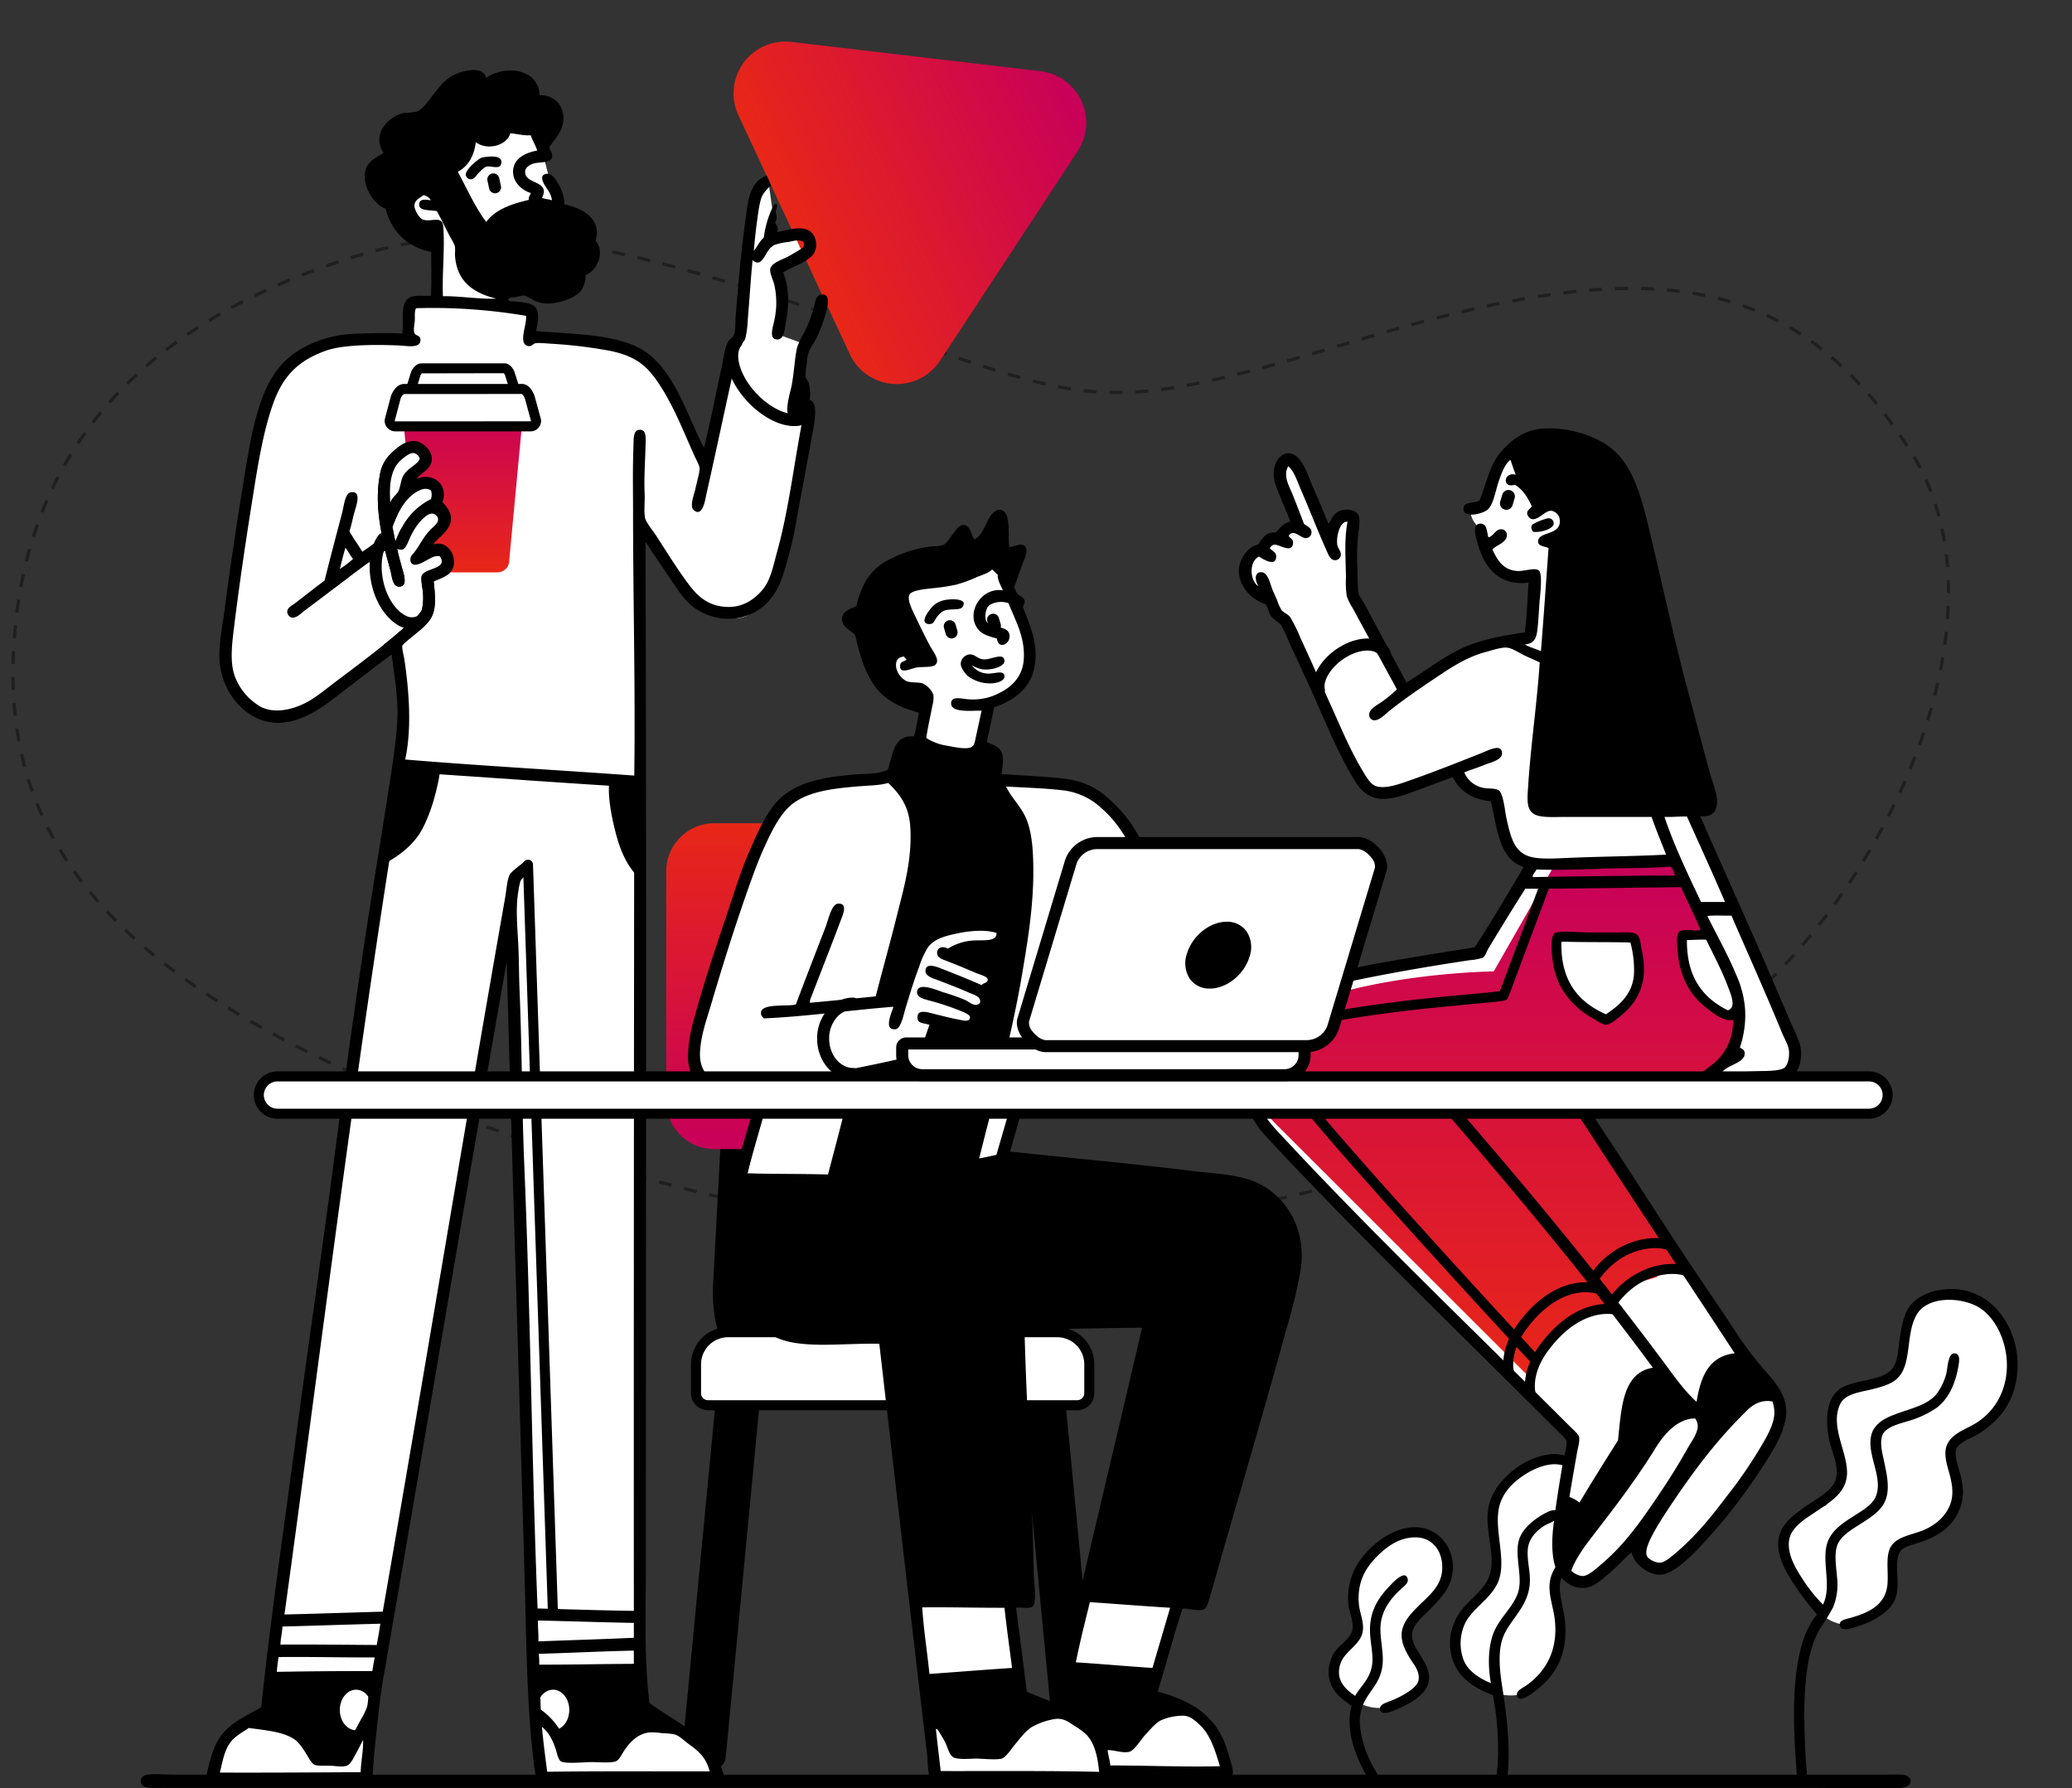 <?xml version="1.0" encoding="UTF-8" standalone="no"?>
<svg
   xmlns:dc="http://purl.org/dc/elements/1.1/"
   xmlns:cc="http://creativecommons.org/ns#"
   xmlns:rdf="http://www.w3.org/1999/02/22-rdf-syntax-ns#"
   xmlns:svg="http://www.w3.org/2000/svg"
   xmlns="http://www.w3.org/2000/svg"
   xmlns:sodipodi="http://sodipodi.sourceforge.net/DTD/sodipodi-0.dtd"
   xmlns:inkscape="http://www.inkscape.org/namespaces/inkscape"
   width="640.23"
   height="552.491"
   viewBox="0 0 640.23 552.491"
   version="1.1"
   id="svg136"
   sodipodi:docname="design.svg"
   inkscape:version="0.92.4 (5da689c313, 2019-01-14)">
  <rect x="0" y="0" width="640.23" height="552.491" fill="#333333" stroke="none"/>
  <sodipodi:namedview
     pagecolor="#ffffff"
     bordercolor="#666666"
     borderopacity="1"
     objecttolerance="10"
     gridtolerance="10"
     guidetolerance="10"
     inkscape:pageopacity="0"
     inkscape:pageshadow="2"
     inkscape:window-width="1858"
     inkscape:window-height="1057"
     id="namedview138"
     showgrid="false"
     inkscape:zoom="1.2081803"
     inkscape:cx="388.4938"
     inkscape:cy="300.29086"
     inkscape:window-x="54"
     inkscape:window-y="-8"
     inkscape:window-maximized="1"
     inkscape:current-layer="Path_3865" />
  <defs
     id="defs18">
    <linearGradient
       id="linear-gradient"
       x1="0.5"
       x2="0.5"
       y2="1"
       gradientUnits="objectBoundingBox">
      <stop
         offset="0"
         stop-color="#e82717"
         id="stop2" />
      <stop
         offset="1"
         stop-color="#c8005a"
         id="stop4" />
    </linearGradient>
    <linearGradient
       id="linear-gradient-2"
       x1="0.5"
       x2="0.5"
       y2="1"
       gradientUnits="objectBoundingBox">
      <stop
         offset="0"
         stop-color="#c8005a"
         id="stop7" />
      <stop
         offset="1"
         stop-color="#e82717"
         id="stop9" />
    </linearGradient>
    <clipPath
       id="clip-path">
      <path
         id="Path_3411"
         data-name="Path 3411"
         d="M188.442,81.331c-4.283,2.677-15.992,10.781-15.992,10.781l-8.3-14.007s-10.13-1.071-14.75,5.206-2.851,8.927-2.851,8.927l9.668,23.923s2.16,9.639,10.167,8.057,36.194-12.643,36.194-12.643,3.307-5.145,4.958-15.125a121.72,121.72,0,0,0,1.487-20.08l-3.471-.248s-12.822,2.529-17.105,5.209"
         transform="translate(-146.211 -76.122)"
         fill="#fff" />
    </clipPath>
    <clipPath
       id="clip-path-2">
      <rect
         id="Rectangle_933"
         data-name="Rectangle 933"
         width="616.346"
         height="552.49"
         fill="none" />
    </clipPath>
    <clipPath
       id="clip-path-3">
      <path
         id="Path_3442"
         data-name="Path 3442"
         d="M53.779,107.808l6.2,8.553-10.043,6.2Zm20.331,28.137c-2.384-.367-7.624-5.451-10.043-12.023s-.369-10.164-.369-10.164l3.22-3.347s-.765-11.644-.372-19.584,6.817-9.671,6.817-9.671l-.617-6.693,36.816.124s-3.568,38.858-4.214,42.27-6.569,2.479-6.569,2.479l-14.009-.374-4.834,2.73a51.49,51.49,0,0,1,.744,6.693c0,2.487-2.355,6.076-2.355,6.076a5.6,5.6,0,0,1-3.584,1.532,3.97,3.97,0,0,1-.63-.047m0-98.919a66.323,66.323,0,0,0-.622,9.792s-21.467-1.572-31.239,3.969S29.85,67.608,26.011,84.006s-9.526,59.671-8.677,64.089,4.338,17.464,18.967,15.494,34.09-22.438,34.09-22.438a118.683,118.683,0,0,1,.992,15.373c.047,9.083-.124,21.694-.124,21.694l74.622,6.446V104.458l13.142,21.322s15.842,15.288,23.8,3.471,15.37-57.888,15.37-57.888l-2.355.865s-5.472.818-13.266-5.578-7.928-7.946-8.429-11.156a36.125,36.125,0,0,1,.124-8.057l-8.925,39.419s-10.1-26.729-15.99-31.363-12.754-7.532-22.562-7.933-15.866-.744-15.866-.744,3.969-6.427.744-7.313-32.352-3.473-32.352-3.473A6.9,6.9,0,0,0,76.253,35c-.973,0-1.867.467-2.144,2.023"
         transform="translate(-17.249 -35.003)"
         fill="#fff" />
    </clipPath>
  </defs>
  <g
     id="Group_3154"
     data-name="Group 3154"
     transform="translate(-908.443 -197.334)">
    <g
       id="Path_3865"
       data-name="Path 3865"
       transform="translate(-8683.48 23018.818)"
       fill="none"
       opacity="0.4">
      <path
         d="M9592.48-22626.152c6.037-70.078,56.8-99.789,99.055-114.125s73.19-10.562,154.683,16.6,77.719,32.441,162.982,6.789,132.28-22.932,169.019,34.707-19.617,157.7-70.928,184.109-169.773,85.266-324.455,39.238S9586.443-22556.07,9592.48-22626.152Z"
         stroke="none"
         id="path20" />
      <path
         style="fill:none;fill-opacity:1;stroke:#000000;stroke-width:1;stroke-miterlimit:4;stroke-dasharray:4, 4;stroke-dashoffset:10;stroke-opacity:1"
         d="m 9741.595,-22748.482 c -15.938,0 -30.205,2.83 -46.061,8.209 -42.254,14.336 -93.018,44.047 -99.055,114.125 -6.037,70.082 35.673,121.291 190.356,167.318 41.087,12.227 79.612,17.051 115.01,17.051 97.861,0 171.764,-36.893 209.445,-56.287 51.311,-26.407 107.668,-126.472 70.93,-184.111 -22.656,-35.545 -49.22,-50.205 -86.254,-50.205 -23.019,0 -50.084,5.664 -82.766,15.498 -37.812,11.377 -58.108,16.668 -76.101,16.668 -22.579,0 -41.529,-8.34 -86.881,-23.457 -50.913,-16.97 -82.088,-24.809 -108.623,-24.809 z"
         id="path22"
         inkscape:connector-curvature="0"
         sodipodi:nodetypes="scccsccscscs" />
    </g>
    <g
       id="Group_2812"
       data-name="Group 2812"
       transform="translate(932.327 197.334)">
      <g
         id="Group_2813"
         data-name="Group 2813">
        <path
           id="Path_3253"
           data-name="Path 3253"
           d="M195.848,171.64s-4.763-1.055-5.483-.767-9.133,3.028-9.133,3.028l-5.878,7.651-2.743,8.8,1.445,13.461-1.445,6.087-6.925,7.152-2.453,4.473-1.73,6.351,1.153,4.618,2.74,5.285,4.475,3.373,4.763,2.453s5.269,1.59,9.776-.865,8.41-8.969,9.56-15.876-2.819-12.2-1.73-16.963a25.668,25.668,0,0,1,3.608-8.292l3.463-6.926Z"
           transform="translate(264.426 279.686)"
           fill="#fff"
           fill-rule="evenodd" />
        <path
           id="Path_3254"
           data-name="Path 3254"
           d="M169.055,179.959c4.766-2.563,13.337,1.113,13.582,7.039.111,2.682.438,7.9-2.1,11.361-3.072,4.185-9.157,6.749-9.631,11.483a19.058,19.058,0,0,0,3.827,11.483c4.2,5.681-10.125,19.851-22.841,9.186s3.088-13.015,3.7-20.916-8.1-18.031,13.461-29.635"
           transform="translate(240.61 293.288)"
           fill="#fff"
           fill-rule="evenodd" />
        <path
           id="Path_3255"
           data-name="Path 3255"
           d="M257.66,152.41l8.263,5.633,3.943,6.572,1.129,7.4-.752,6.612-2.632,8.147-5.631,5.069-6.572,3.758-3.384,3.191,1.316,8.157.939,8.181-2.255,6.01-7.321,4.837-8.078,2.861-2.817,3.755v7.326l-.936,6.759-6.762,5.074-6.008,1.875s-11.588,2.168-20.471-24.226l1.69-5.8,4.478-3.212,7.727-3.568,3.568-5.446,1.313-6.01-2.629-10.892.187-6.572,1.316-4.953,4.133-2,6.572-2.323h5.071l3.566-5.111,1.691-11.717,4.507-7.7,6.759-1.691s5.414-1.814,8.078,0"
           transform="translate(326.854 248.217)"
           fill="#fff"
           fill-rule="evenodd" />
        <path
           id="Path_3357"
           data-name="Path 3357"
           d="M79.975,125.995a3.21,3.21,0,1,1-2.769-3.576,3.211,3.211,0,0,1,2.769,3.576"
           transform="translate(120.471 200.393)" />
        <path
           id="Path_3358"
           data-name="Path 3358"
           d="M84.812,126.566A3.21,3.21,0,1,1,82,123.013a3.2,3.2,0,0,1,2.811,3.552"
           transform="translate(128.381 201.372)" />
        <path
           id="Path_3359"
           data-name="Path 3359"
           d="M89.651,127.079a3.21,3.21,0,1,1-2.851-3.523,3.192,3.192,0,0,1,2.851,3.523"
           transform="translate(136.303 202.265)" />
        <path
           id="Path_3360"
           data-name="Path 3360"
           d="M94.5,127.528a3.21,3.21,0,1,1-2.888-3.481,3.208,3.208,0,0,1,2.888,3.481"
           transform="translate(144.233 203.074)" />
        <path
           id="Path_3361"
           data-name="Path 3361"
           d="M99.348,127.954a3.21,3.21,0,1,1-2.914-3.463,3.2,3.2,0,0,1,2.914,3.463"
           transform="translate(152.169 203.806)" />
        <path
           id="Path_3362"
           data-name="Path 3362"
           d="M104.2,128.345a3.21,3.21,0,1,1-2.938-3.447,3.2,3.2,0,0,1,2.938,3.447"
           transform="translate(160.113 204.477)" />
        <path
           id="Path_3371"
           data-name="Path 3371"
           d="M147.494,124.5a3.209,3.209,0,0,1-2.265,3.943,3.177,3.177,0,0,1-3.932-2.271,3.234,3.234,0,0,1,2.279-3.908,3.2,3.2,0,0,1,3.919,2.236"
           transform="translate(231.175 199.997)" />
        <path
           id="Path_3372"
           data-name="Path 3372"
           d="M152.152,123.084a3.209,3.209,0,0,1-6.145,1.854,3.209,3.209,0,0,1,6.145-1.854"
           transform="translate(238.839 197.808)" />
        <path
           id="Path_3373"
           data-name="Path 3373"
           d="M156.754,121.474A3.211,3.211,0,1,1,152.7,119.5a3.2,3.2,0,0,1,4.059,1.973"
           transform="translate(246.425 195.382)" />
        <path
           id="Path_3374"
           data-name="Path 3374"
           d="M161.292,119.744a3.2,3.2,0,0,1-1.872,4.138,3.159,3.159,0,0,1-4.127-1.859,3.24,3.24,0,0,1,1.878-4.125,3.2,3.2,0,0,1,4.122,1.846"
           transform="translate(253.937 192.687)" />
        <path
           id="Path_3375"
           data-name="Path 3375"
           d="M165.793,117.871a3.21,3.21,0,0,1-5.937,2.445,3.21,3.21,0,0,1,5.937-2.445"
           transform="translate(261.347 189.76)" />
        <path
           id="Path_3376"
           data-name="Path 3376"
           d="M170.2,115.8a3.21,3.21,0,1,1-4.235-1.548A3.2,3.2,0,0,1,170.2,115.8"
           transform="translate(268.653 186.59)" />
        <path
           id="Path_3377"
           data-name="Path 3377"
           d="M174.529,113.591a3.207,3.207,0,0,1-1.419,4.32A3.158,3.158,0,0,1,168.8,116.5a3.258,3.258,0,0,1,1.429-4.3,3.2,3.2,0,0,1,4.3,1.392"
           transform="translate(275.847 183.13)" />
        <path
           id="Path_3378"
           data-name="Path 3378"
           d="M178.787,111.214a3.21,3.21,0,0,1-5.62,3.1,3.21,3.21,0,0,1,5.62-3.1"
           transform="translate(282.888 179.407)" />
        <path
           id="Path_3379"
           data-name="Path 3379"
           d="M182.9,108.6a3.209,3.209,0,1,1-5.462,3.368A3.209,3.209,0,0,1,182.9,108.6"
           transform="translate(289.765 175.386)" />
        <path
           id="Path_3380"
           data-name="Path 3380"
           d="M186.87,105.811a3.185,3.185,0,0,1-.81,4.47,3.142,3.142,0,0,1-4.449-.789,3.268,3.268,0,0,1,.81-4.47,3.216,3.216,0,0,1,4.449.789"
           transform="translate(296.449 171.017)" />
        <path
           id="Path_3381"
           data-name="Path 3381"
           d="M190.7,102.769a3.135,3.135,0,0,1-.554,4.5,3.2,3.2,0,1,1-3.943-5.037,3.283,3.283,0,0,1,4.5.533"
           transform="translate(302.859 166.318)" />
        <path
           id="Path_3382"
           data-name="Path 3382"
           d="M194.248,99.466a3.207,3.207,0,0,1-.214,4.56,3.139,3.139,0,0,1-4.539-.245,3.272,3.272,0,0,1,.258-4.507,3.2,3.2,0,0,1,4.494.193"
           transform="translate(308.982 161.179)" />
        <path
           id="Path_3387"
           data-name="Path 3387"
           d="M154.8,231c1.838-3.244,5.045-5.551,5.33-10.536.174-3.072-.746-6.274-.746-9.916,0-6.572,3.307-10.676,6.693-14.128.765-.783,4.325-4.489,4.958-1.49.272,1.279-1.155,2.213-1.983,2.975-3.057,2.822-6.374,6.683-6.443,12.271-.04,3.075.76,6.733.741,9.668-.055,9.4-7.733,10.328-7.065,20.328a32.77,32.77,0,0,0,3.966,12.519c.617,1.195,1.648,2.35,1.614,3.842-.686.438-2.2-.105-3.223-.127-2.977-5.586-7.129-13.851-4.958-22.309-3.581-2.574-6.976-4.916-7.068-10.412a11.794,11.794,0,0,1,1.49-5.7c1.424-2.424,5.3-4.6,5.826-7.313.541-2.777-1.058-5.57-1.24-8.057-.57-7.8,2.6-13,6.567-16.979,3.1-3.1,7.854-6.293,13.015-6.693,9.473-.738,15.439,9.172,11.528,17.846-1.255,2.788-3.758,5.327-5.826,7.44s-5.275,4.586-5.575,7.558c-.266,2.587,1.379,4.665,2.476,6.569,1.361,2.36,3.294,4.853,2.606,8.426-.583,3-3.737,5.261-6.324,6.693a41.87,41.87,0,0,1-4.46,2.107c-1.569.622-4.03,1.406-4.214-.493-.14-1.4,1.638-1.88,2.848-2.358a33.522,33.522,0,0,0,3.595-1.609c1.872-1.023,5.077-2.867,5.454-4.958.533-2.946-1.88-5.34-2.848-7.065-1.123-2-2.582-4.523-2.358-7.437.282-3.661,3.26-6.48,5.457-8.677,2.964-2.962,6.8-5.855,7.063-11.032.3-5.67-3.059-9.877-8.178-9.914-5.1-.04-8.94,2.919-11.652,5.578-3.407,3.339-6.419,7.622-5.95,14.626.208,3.115,1.691,5.807,1.24,8.8-.63,4.151-5.451,6.055-6.817,9.792-1.82,4.977,1.25,8.065,4.462,10.164"
           transform="translate(240.048 292.917)"
           fill-rule="evenodd" />
        <path
           id="Path_3388"
           data-name="Path 3388"
           d="M9.038,208.087c1.793-.477,5.76-.124,8.677-.124H547.085c1.5,0,2.426-.045,4.214,0,4.061.1,4.032,3.951-.124,4.09-10,.335-20.518,0-29.994,0H15.111c-3.062,0-6.715.367-7.437-1.116a1.943,1.943,0,0,1,1.363-2.851"
           transform="translate(12.187 340.288)"
           fill-rule="evenodd" />
        <path
           id="Path_3389"
           data-name="Path 3389"
           d="M192.441,170.334H193.8c7.329.741,9.233,5.641,11.153,12.145,1.469,4.969,2.482,10.372,0,14.5a32.5,32.5,0,0,1-5.082,5.826c-2.157,2.16-4.829,4.344-5.079,7.933s1.292,7.524,1.609,11.652c.87,11.288-4.011,17.614-10.657,22.185-.968.665-3.734,2.471-4.217.374-.346-1.514,1.7-2.279,2.851-3.1,5.612-3.982,10.024-10.436,8.8-20.573-.53-4.4-2.524-8.732-1.116-13.139,2.062-6.438,8.619-8.431,10.784-14.128,1.5-3.951-.327-9.038-1.611-12.767-1.166-3.392-2.421-6.145-4.958-7.189-4.014-1.654-9.117.62-11.9,2.355-4.328,2.7-8.117,6.456-8.674,12.147-.72,7.337,2.819,15.9-.372,22.061-2.453,4.734-7.184,7.181-9.668,11.651a14.609,14.609,0,0,0-.5,12.023c1.553,3.4,5.074,5.5,8.3,6.817-1.084-5.965-.783-12.237,1.24-16.486s5.852-7.337,7.189-11.651c1.574-5.079-1.59-12.161.617-17.1,1.443-3.225,5.024-5.968,8.553-7.685,1.1-.541,3.2-1.047,3.473.62.309,1.941-3.529,2.935-4.834,3.842-2.339,1.619-4.526,3.782-4.834,7.065-.253,2.672.435,5.586.617,8.3.583,8.5-5.309,12.458-7.933,18.094-1.97,4.238-1.472,10.283-.741,15.125,1.232,8.165,2.732,17.812,1.859,28.011-.084.981-.024,2.558-1.735,2.6-2.466-.3-1.458-3.845-1.364-5.826a88.108,88.108,0,0,0-1.487-21.2c-6.815-2.6-12.488-6.348-13.263-15v-1.983a17.37,17.37,0,0,1,4.834-10.784c2.318-2.563,5.586-5.006,7.065-8.429,2.508-5.8-.744-13.142-.248-19.954.393-5.4,3.418-9.373,6.693-12.271a22.894,22.894,0,0,1,13.263-6.074"
           transform="translate(263.329 278.885)"
           fill-rule="evenodd" />
        <path
           id="Path_3390"
           data-name="Path 3390"
           d="M213.12,248.477c3.041-6.256-1.081-14.489,1.859-20.326,1.69-3.352,4.95-5.293,8.3-7.437,2.255-1.443,5.056-3.152,6.074-5.454,2.827-6.406-3.85-14.262-.744-20.7a9.36,9.36,0,0,1,3.471-3.349c4.95-2.84,12.878-3.518,16.238-7.933a19.34,19.34,0,0,0,2.851-5.95c.4-1.371.522-6.329,2.352-6.443,2.165-.137,1.717,2.424,1.366,4.338-.992,5.417-3.1,9.716-6.569,12.4a30,30,0,0,1-8.677,4.09c-2.759.9-7.131,1.767-8.181,4.46-.886,2.273.013,5.617.5,7.933.849,4.093,2.091,9.009.121,12.888-1.411,2.777-4.491,4.721-7.189,6.448-2.8,1.791-6.174,3.687-7.313,6.567-1.089,2.761-.367,6.9-.121,10.043a18.749,18.749,0,0,1-1.24,9.294,74.533,74.533,0,0,1-4.093,6.694c-5.232,8.727-5.116,24.371-4.46,38.175.066,1.382.2,3.186.369,5.085.111,1.216.372,3.5-1.237,3.592-1.973.111-1.833-2.964-1.983-4.958-1.255-16.633-1.445-37.186,6.445-46.355a112.745,112.745,0,0,1-7.316-9.666c-2.476-3.9-6.361-10.285-3.842-16.116,1.453-3.355,5.251-6.013,8.431-8.178,2.8-1.909,7.564-4.4,8.55-7.933,1.118-4-1.3-8.273-2.107-12.4-1.271-6.533-.641-13.115,3.843-15.742,4.842-2.832,13.524-2.052,16.114-6.567,1.366-2.381,1.482-5.609,1.859-8.307.48-3.428,1.042-7.15,2.727-9.79,2.144-3.36,6.633-5.5,11.651-5.823a18.907,18.907,0,0,1,16.111,6.691,25.58,25.58,0,0,1,5.95,16.486c.053,7.585-2.624,12.873-6.074,16.607a28.7,28.7,0,0,1-6.319,5.082c-2.147,1.24-5.915,2.482-6.57,4.71-.575,1.957.435,4.5.989,6.569a26.5,26.5,0,0,1,1.116,6.322,15.259,15.259,0,0,1-6.817,12.643,25.367,25.367,0,0,1-6.567,3.1c-2.384.789-5.34,1.3-6.322,3.344-1.609,3.355.4,9.486-1.116,13.759-1.253,3.534-4.834,5.9-8.057,7.437a35.639,35.639,0,0,1-4.71,1.735c-1.738.52-4.127,1.1-4.46-.62-.319-1.648,1.738-1.9,3.344-2.355,5.689-1.614,11.021-4.054,11.4-10.784.261-4.607-.828-9.241,1.611-12.023,1.938-2.21,5.728-2.893,8.677-3.966,4.291-1.556,8.249-4.781,9.42-9.418.7-2.759.111-5.8-.62-8.429-.622-2.239-1.807-5.77-.868-8.426,1.466-4.159,6.551-5.283,9.79-7.564a19.781,19.781,0,0,0,7.564-9.792c3.529-9.834-.583-20.914-6.817-25.16-5.2-3.537-15.958-4.114-19.584,1.611-3.872,6.113-1.284,16.2-6.693,20.452-2.012,1.58-5.079,2.381-8.181,3.1-3.428.791-7.485,1.382-8.925,4.338-3.294,6.762,2.292,14.961,2.107,21.444-.166,5.963-5.158,8.766-9.17,11.528-3.692,2.537-8.431,5.058-8.8,9.668-.33,4.127,2.12,8.173,3.966,11.032a47.963,47.963,0,0,0,6.567,8.3"
           transform="translate(326.291 247.247)"
           fill-rule="evenodd" />
        <path
           id="Path_3391"
           data-name="Path 3391"
           d="M77.452,129.692,74.6,183.118s-1.54,17.752,5.95,21.816,18.6,5.457,18.6,5.457L104.6,203.2s-16.53-2.561-16.984-12.646,3.471-59.131,3.471-59.131Z"
           transform="translate(121.929 212.342)"
           fill-rule="evenodd" />
        <path
           id="Path_3392"
           data-name="Path 3392"
           d="M91.53,163.111h-6.2a4.189,4.189,0,0,0-4.075,3.726L70.811,275.91a3.323,3.323,0,0,0,3.36,3.732h6.2a4.187,4.187,0,0,0,4.075-3.732L94.89,166.837a3.323,3.323,0,0,0-3.36-3.726"
           transform="translate(115.908 267.059)"
           fill-rule="evenodd" />
        <path
           id="Path_3393"
           data-name="Path 3393"
           d="M113.957,162.666h6.211a4.192,4.192,0,0,1,4.088,3.726l10.473,109.07a3.33,3.33,0,0,1-3.37,3.727h-6.213a4.2,4.2,0,0,1-4.085-3.727l-10.47-109.07a3.325,3.325,0,0,1,3.368-3.726"
           transform="translate(181.036 266.33)"
           fill-rule="evenodd" />
        <path
           id="Path_3394"
           data-name="Path 3394"
           d="M82.411,156.061h101.68A9.916,9.916,0,0,1,194,165.98V174.9a3.716,3.716,0,0,1-3.719,3.719H76.211a3.719,3.719,0,0,1-3.719-3.719V165.98a9.919,9.919,0,0,1,9.919-9.919"
           transform="translate(118.69 255.516)"
           fill="#fff"
           fill-rule="evenodd" />
        <path
           id="Path_3395"
           data-name="Path 3395"
           d="M191.249,181.135H77.173a5.278,5.278,0,0,1-5.269-5.269v-8.925a11.484,11.484,0,0,1,11.47-11.47h101.68a11.48,11.48,0,0,1,11.464,11.47v8.925a5.276,5.276,0,0,1-5.269,5.269M83.374,158.573a8.376,8.376,0,0,0-8.368,8.368v8.925a2.171,2.171,0,0,0,2.168,2.168H191.249a2.173,2.173,0,0,0,2.17-2.168v-8.925a8.376,8.376,0,0,0-8.365-8.368Z"
           transform="translate(117.727 254.552)" />
        <path
           id="Path_3397"
           data-name="Path 3397"
           d="M83.873,96.438H140.9a14.874,14.874,0,0,1,14.874,14.874v70.906A14.874,14.874,0,0,1,140.9,197.1H83.873A14.877,14.877,0,0,1,69,182.218V111.312A14.876,14.876,0,0,1,83.873,96.438"
           transform="translate(112.966 157.896)"
           fill-rule="evenodd"
           fill="url(#linear-gradient)" />
        <path
           id="Path_3398"
           data-name="Path 3398"
           d="M141.859,199.606H84.836a16.443,16.443,0,0,1-16.428-16.425V112.275A16.445,16.445,0,0,1,84.836,95.85h57.023a16.444,16.444,0,0,1,16.425,16.425v70.906a16.442,16.442,0,0,1-16.425,16.425M84.836,98.949a13.342,13.342,0,0,0-13.326,13.326v70.906a13.342,13.342,0,0,0,13.326,13.326h57.023a13.34,13.34,0,0,0,13.324-13.326V112.275a13.34,13.34,0,0,0-13.324-13.326Z"
           transform="translate(112.003 156.933)"
           fill="none" />
        <path
           id="Path_3404"
           data-name="Path 3404"
           d="M240.648,258.546s47.671,73.815,51.691,78.092,12.43,12.672,8.553,22.069-17.018,29.142-26.278,37.186-12.316,5.733-14.505,3.595S258,392.671,258,392.671s-12.72,12.96-17.105,13.266-9.122-9.17-7.561-15.745,5.079-29.5,5.079-29.5-63.1-66.059-78.963-79.335-23.108-26.344-22.686-33.718,3.423-19.318,12.4-23.675,60.117-12.894,60.117-12.894l16.367-26.65s-6.712-3.083-7.812-7.189-3.471-14.257-3.471-14.257-5.625-1.646-7.685-3.223a23.762,23.762,0,0,1-3.969-4.214s-23.467,9.774-29.5,2.479-23.925-50.947-23.925-50.947l-4.834-5.7s-7.756-3.613-7.437-7.437,3.966-7.685,3.966-7.685S145.2,82.3,146.31,82.4a8.642,8.642,0,0,1,2.482.744s1.366-3.539,2.851-3.471a4.68,4.68,0,0,0,2.107-.248S145.962,62,147.676,60.207s3.289-3.618,4.958-.5,11.528,24.917,11.528,24.917,2.025-9.267,4.093-8.553,2.592.406,2.476,2.231-.63,9.154-.617,12.023.248,11.406.248,11.406l16.981,28.137s14.579-12.066,21.446-13.263,15.484-2.263,15.99-3.843,1.738-17.728,1.738-17.728-8.371,2.073-11.778-3.223a43.742,43.742,0,0,1-4.958-11.9,10.3,10.3,0,0,1-2.6-3.225c-.694-1.661-.583-1.923.245-2.724s3.753-1.348,7.068-10.415,12.055-15.452,23.8-11.032,15.544,1.735,24.669,39.3,20.468,72.169,18.472,74-5.95,1.487-5.95,1.487,18.891,44.414,23.551,54.916,8.255,18.089,7.688,21.322.227,4.671-2.482,5.079-64.334,2.851-64.334,2.851Z"
           transform="translate(223.896 83.644)"
           fill="#fff"
           fill-rule="evenodd" />
        <path
           id="Path_3405"
           data-name="Path 3405"
           d="M169.882,57.484a1.985,1.985,0,0,0-2.471,1.329l-.641,2.136a1.984,1.984,0,1,0,3.8,1.142l.641-2.136a1.988,1.988,0,0,0-1.329-2.471"
           transform="translate(272.91 93.978)"
           fill-rule="evenodd" />
        <path
           id="Path_3406"
           data-name="Path 3406"
           d="M289.855,149.032c-1.282-8.315-4.119-16.211-7.342-23.952q-1.729-4.063-3.587-8.073c-1.371-2.962-2.827-5.876-4.011-8.922-.873-2.242-1.648-4.52-2.44-6.791-.034-.053-.063-.106-.095-.158l-40.857,1.791-18.068,31.595s-38.272.372-63.994,12.411-3.843,34.216-3.843,34.216l80.226,80.113a32.814,32.814,0,0,1,1.814-7.34,22.314,22.314,0,0,1,2.748-5.549,20.173,20.173,0,0,1,2.405-2.819,29.323,29.323,0,0,1,2.84-2.236,25.538,25.538,0,0,1,4.051-2.271,35.047,35.047,0,0,1,5.211-2.089,34.176,34.176,0,0,1,6.116-.818,8.024,8.024,0,0,1,.6-1.506,10.837,10.837,0,0,1,2.772-3.489,14.458,14.458,0,0,1,2.313-1.656A24.559,24.559,0,0,1,259.2,230.4c1.451-.562,2.98-.878,4.447-1.385.079-.042.153-.082.224-.127a9.8,9.8,0,0,1,1.638-1.2,10.3,10.3,0,0,1,4.262-1.269,5.849,5.849,0,0,1,1.912.153,17.484,17.484,0,0,1,2.437-.066c-.92-1.4-1.857-2.793-2.819-4.159a26.993,26.993,0,0,1-3.534-4.42c-.915-1.445-1.72-2.962-2.587-4.436-.4-.678-.8-1.358-1.216-2.031-.91-1.058-1.807-2.123-2.642-3.241a44.207,44.207,0,0,1-4.156-7.213,49.394,49.394,0,0,0-2.645-4.18c-1.329-1.654-2.727-3.246-4.014-4.937a14.989,14.989,0,0,1-3.057-6.068c-.029-.153-.053-.306-.074-.459a8.642,8.642,0,0,1-2.223-2.556,6.583,6.583,0,0,1,.216-6.743L240.82,169l39.19-1.387a8.535,8.535,0,0,1,1.978-1.851c1.271-.91,2.548-1.809,3.8-2.748.5-.4.992-.807,1.472-1.226a8.635,8.635,0,0,1,.177-1.522c.6-2.883,1.93-5.549,2.516-8.429a16.607,16.607,0,0,0-.092-2.8"
           transform="translate(224.212 165.588)"
           fill-rule="evenodd"
           fill="url(#linear-gradient-2)" />
        <path
           id="Path_3407"
           data-name="Path 3407"
           d="M173.383,109.669s-.82,10.984,3.468,16.238,11.778,9.795,11.778,9.795,8.706-4.639,9.668-11.156a46.367,46.367,0,0,0-.62-14.009Z"
           transform="translate(283.774 179.559)"
           fill="#fff"
           fill-rule="evenodd" />
        <path
           id="Path_3408"
           data-name="Path 3408"
           d="M188.357,110.285s-1.706,9.41,2.6,15,11.9,9.916,11.9,9.916l2.6-1.983s.8-4.014-2.352-11.029-5.952-12.894-5.952-12.894Z"
           transform="translate(307.848 178.943)"
           fill="#fff"
           fill-rule="evenodd" />
        <path
           id="Path_3409"
           data-name="Path 3409"
           d="M197.354,125.946a64.858,64.858,0,0,0,7.266.1c.134-.026,4.088-1,4.22-1.029l-13.258-30.8-10.75,2.221L192.4,116.03Z"
           transform="translate(302.622 154.268)"
           fill="#fff"
           fill-rule="evenodd" />
      </g>
    </g>
    <g
       id="Group_2760"
       data-name="Group 2760"
       transform="translate(932.327 197.334)">
      <g
         id="Group_2753"
         data-name="Group 2753"
         transform="translate(385.599 200.755)">
        <g
           id="Group_2752"
           data-name="Group 2752"
           clip-path="url(#clip-path)">
          <path
             id="Path_3410"
             data-name="Path 3410"
             d="M202.469,111.413s3.307-5.148,4.958-15.122a122.445,122.445,0,0,0,1.487-20.083l-3.471-1.487s-10.892,2.788-17.105,6.446-15.992,10.786-15.992,10.786l-8.3-14.009s-9.389-2.06-14.009,4.214-4.71,8.553-4.71,8.553L156.109,116s2.157,9.639,10.161,8.057,36.2-12.643,36.2-12.643"
             transform="translate(-147.666 -78.417)"
             fill="#fff"
             fill-rule="evenodd" />
        </g>
      </g>
      <g
         id="Group_2755"
         data-name="Group 2755">
        <g
           id="Group_2754"
           data-name="Group 2754"
           clip-path="url(#clip-path-2)">
          <path
             id="Path_3412"
             data-name="Path 3412"
             d="M146.695,92.673a1.862,1.862,0,0,1-1.814-1.466c-1-4.607,2.751-10.652,8.721-14.057,3.819-2.176,7.941-2.9,11.024-1.931a6.561,6.561,0,0,1,4.109,3.45,1.86,1.86,0,0,1-3.357,1.6,2.86,2.86,0,0,0-1.865-1.5c-2.081-.646-5.18-.034-8.067,1.614-4.468,2.548-7.577,7.052-6.931,10.04a1.862,1.862,0,0,1-1.424,2.21,1.834,1.834,0,0,1-.4.042"
             transform="translate(236.948 122.468)" />
          <path
             id="Path_3413"
             data-name="Path 3413"
             d="M221.085,252.821a1.552,1.552,0,0,1-1.137-.5c-2.88-3.1-70.679-76.149-77.557-88.043-2.31-4-2.793-7.653-1.443-10.873,2.347-5.591,9.568-7.988,12.564-8.758,3.521-.9,9.526-2.192,24.862-4.127,7.58-.955,16.346-1.772,22.744-2.368,3.79-.353,7.405-.691,8.893-.889l12.348-33.058a1.551,1.551,0,0,1,2.906,1.084l-12.63,33.8a1.644,1.644,0,0,1-.222.427c-.549.741-.549.741-11.008,1.714-6.38.6-15.114,1.411-22.646,2.36-15.159,1.915-21.043,3.173-24.474,4.056-1.989.509-8.619,2.521-10.478,6.952-.957,2.281-.53,5.013,1.269,8.125,6.7,11.593,76.442,86.727,77.146,87.487a1.551,1.551,0,0,1-1.137,2.6"
             transform="translate(229.55 168.965)" />
          <path
             id="Path_3414"
             data-name="Path 3414"
             d="M168.966,180.081a1.542,1.542,0,0,1-1.466-1.058c-.1-.3-2.329-7.384,4.322-16.29,11.783-15.774,23.9-12.237,24.405-12.084a1.55,1.55,0,1,1-.918,2.962c-.419-.129-10.6-2.948-21.006,10.976-5.625,7.535-3.932,13.236-3.856,13.474a1.558,1.558,0,0,1-1,1.944,1.614,1.614,0,0,1-.48.076"
             transform="translate(273.53 245.93)" />
          <path
             id="Path_3415"
             data-name="Path 3415"
             d="M171.5,182.621a1.542,1.542,0,0,1-1.466-1.058c-.1-.3-2.329-7.384,4.325-16.291,11.786-15.771,23.9-12.237,24.405-12.084a1.55,1.55,0,1,1-.918,2.962c-.417-.127-10.6-2.951-21.006,10.976-5.628,7.535-3.935,13.237-3.858,13.474a1.558,1.558,0,0,1-1,1.944,1.615,1.615,0,0,1-.48.076"
             transform="translate(277.685 250.089)" />
          <path
             id="Path_3416"
             data-name="Path 3416"
             d="M178.556,159.474a1.55,1.55,0,0,1-1.353-2.305,25.682,25.682,0,0,1,15.122-11.409c7.118-1.8,10.916.314,11.077.4a1.551,1.551,0,1,1-1.545,2.69c-.013-.008-2.97-1.553-8.774-.092-8.8,2.226-13.128,9.84-13.168,9.916a1.557,1.557,0,0,1-1.358.8"
             transform="translate(289.812 237.465)" />
          <path
             id="Path_3417"
             data-name="Path 3417"
             d="M180.565,162.5a1.55,1.55,0,0,1-1.353-2.305,25.682,25.682,0,0,1,15.122-11.409c7.118-1.8,10.918.316,11.077.4a1.551,1.551,0,1,1-1.545,2.69c-.013-.008-2.97-1.553-8.774-.092-8.8,2.226-13.128,9.84-13.168,9.916a1.557,1.557,0,0,1-1.358.8"
             transform="translate(293.102 242.42)" />
          <path
             id="Path_3418"
             data-name="Path 3418"
             d="M228.767,174.441s-5.623-4.773-11.528,1.116-11.947,12.419-20.829,25.289-10.971,17.4-10.04,19.708.62,2.73.62,2.73l-4.586-6.944s14.476-21.4,17.353-26.776a24.267,24.267,0,0,0,2.978-9.916s.517-14.611,4.217-17.849,9.544-2.851,9.544-2.851,6.435,6.831,8.3,9.172a50.533,50.533,0,0,1,3.969,6.322"
             transform="translate(298.647 260.217)"
             fill-rule="evenodd" />
          <path
             id="Path_3419"
             data-name="Path 3419"
             d="M217.965,175.827s-7.11-3.283-14.5,8.8-17.113,23.976-20.948,29.129-6.063,9.721-4.837,10.412-4.6-4.884-4.09-9.418,1.361-13.513,1.361-13.513l4.589,2.355,13.513-19.959s.277-14.946,3.595-18.1,4.961-6.651,7.685-4.214,13.635,14.5,13.635,14.5"
             transform="translate(284.16 262.798)"
             fill-rule="evenodd" />
          <path
             id="Path_3420"
             data-name="Path 3420"
             d="M180.022,84.524l-4.834,76.236s-1.817,5.82,2.727,6.446,47.848,0,47.848,0,5.478-.145,4.834-3.471-26.154-97.68-26.154-97.68-2.413-11.62-16.736-14.505c-14.489-2.919-19.484,3.666-19.463,3.719,0,0,1.5,7.717,3.719,11.032a89.979,89.979,0,0,1,4.589,8.06s6.809-2.674,8.429,1.983-4.958,8.181-4.958,8.181"
             transform="translate(275.463 83.181)"
             fill-rule="evenodd" />
          <path
             id="Path_3421"
             data-name="Path 3421"
             d="M278.63,169.987c9.244,21.064,18.519,41.26,27.517,62.715,1.158,2.766,3.252,6.467,3.595,9.172.493,3.906-1.044,8.015-3.471,9.3-2.78,1.464-8.394,1.305-12.519,1.487-2.268.1-4.586.063-6.817.124-2.265.063-4.7-.232-6.693,0-.815.095-1.938.852-3.1.992-4.083.485-8.727,0-13.139,0-26.085,0-51.983-.124-77.839-.124H179.6c-1.87,0-4.544.061-4.462-1.983.074-1.778,2.186-1.735,4.834-1.735,30.281,0,60.2.248,90.852.248a40.6,40.6,0,0,0,6.324-.124c1.493-.272,3.141-1.733,4.46-2.727a16.827,16.827,0,0,0,7.189-14.376c-2.8.62-6.269-2.131-8.553-3.966-4.945-3.98-8.112-9.544-8.677-18.345-.116-1.833-.266-4.059.5-4.834,1.234-1.253,4.868-.222,6.691-.62-1.706-4.243-4.1-8.869-6.074-13.263-15.433.182-32.5.467-48.088.5-3.679,5.778-7.624,12.187-11.4,18.466-.651,1.084-.963,2.413-1.738,2.851a16.457,16.457,0,0,1-3.966.746c-14.887,2.244-28.741,4.686-42.758,7.809-5.185,1.152-10.757,2.023-14.5,4.212-3.428,2.007-5.889,5.731-7.685,10.04a30.829,30.829,0,0,0-2.6,15.122c.367,3.5,2.1,6.7,3.592,9.666s3.827,5.282,5.826,7.44c28.717,30.909,58.79,59.531,88.747,89.488,1.063,1.065,2.917,2.643,3.1,3.471.285,1.305-.369,3.392-.62,4.834-.759,4.38-1.683,9.494-2.355,13.759a10.948,10.948,0,0,1,3.1,1.735c3.882-6.488,7.885-12.857,11.9-19.213,1.063-9.826,1.334-20.966,10.784-22.435-19.17-26.1-41.012-52.287-62.469-77.22-1.263-1.464-4.072-3.687-3.721-5.575a1.761,1.761,0,0,1,1.49-1.363c1.978-.206,4.557,4.151,5.578,5.33,21.7,25.112,42.866,50.694,62.839,77.589,3.038,4.09,6.005,8.355,9.792,11.775,1.218-7.706,3.74-14.109,11.775-15-14.774-22.575-30.666-46.319-45.86-69.782-.952-1.469-4.275-5.578-.992-6.071,2.068-.314,3.84,3.6,4.834,5.079,9.294,13.883,18.292,28.248,27.391,41.9,5.4,8.091,10.3,15.112,15.866,23.675a100.58,100.58,0,0,0,8.677,11.153c2.927,3.384,6.968,8.031,5.826,14.252-.994,5.406-4.125,10.148-6.817,14.381a173.1,173.1,0,0,1-18.469,23.92c-2.716,2.946-7.572,8.086-11.649,9.544-3.824,1.369-8.049-1.735-9.544-3.966a7.593,7.593,0,0,1-1.116-2.6c-1.981,1.611-3.94,3.866-6.2,5.826-2.076,1.8-5,4.66-7.685,5.082-4.6.723-8.189-2.632-9.42-5.7-1.5-3.734-1.369-9.1-.868-13.384.736-6.287,1.817-13.089,2.975-19.706.374-2.149,1.25-4.731,1.118-6.322-.071-.812-1.928-2.421-2.978-3.471C208.7,334.063,183.2,309.4,158.032,283.274c-4.228-4.391-8.487-8.845-12.891-13.635a31.572,31.572,0,0,1-5.578-7.685c-1.419-2.983-3.03-6.6-3.347-9.916a36.063,36.063,0,0,1,1.487-12.891c1.923-6.965,5.823-13.79,12.023-16.486a66.022,66.022,0,0,1,10.908-3.344c15.454-3.655,31.808-6.15,48.339-8.8,5.253-8.049,10.164-16.443,15.12-24.79-7.68-2.484-8.191-12.132-10.161-20.326-5.847-.562-9.6-3.212-11.775-7.437-3.787,1.329-6.931,2.582-10.412,3.843s-7.018,2.825-11.28,2.851c-4.214.024-6.638-2.45-8.553-5.578-5.4-8.84-9.151-18.511-13.759-28.633-2.178-4.789-4.423-9.642-6.691-14.5a46.819,46.819,0,0,0-2.231-4.834c-.715-1.131-2.366-1.651-3.223-2.975-.791-1.221-.881-2.389-1.611-3.595-4.243-1.334-8.358-5.4-8.3-10.412.037-3.439,2.679-7.316,5.95-8.057,1.308-1.749,2.168-3.945,5.454-3.716,1.287-1.316,2.263-2.946,4.462-3.347-.686-2.11-1.746-4.37-2.727-6.817-.9-2.242-2.118-4.76-2.355-7.065-.361-3.5,1.6-7.648,5.082-7.189,3.6.472,5.538,6.994,6.817,9.916,1.9,4.349,3.458,7.988,4.958,11.773.915-.91,1.274-2.635,2.851-3.592,1.843-1.123,5.188-1,6.319.741.77,1.192.39,3.6.124,5.58a71.962,71.962,0,0,0-.248,12.393,47.725,47.725,0,0,0,.248,6.2c.214,1.1,1.216,2.281,1.859,3.471,4.4,8.128,8.706,16.4,13.015,24.292,5.319-3.249,10.188-7.084,15.99-10.038,5.828-2.972,12.709-4.291,20.573-5.454.583-4.913.828-10.164,1.118-15.37-8.848,1.129-13.519-4.444-15.618-11.775-.551-1.923-2.126-6.511.868-6.446,2.012.045,1.822,2.45,2.355,4.217,1.551-.2,2.155-2.619,4.088-2.479a1.7,1.7,0,0,1,1.614,1.487c.311,2.529-3.1,3.32-4.465,4.708,1.545,3.376,3.341,6.409,7.685,6.693,2.21.145,5.5-1.2,6.693-.124,1.284,1.16.256,8.286.124,10.536-.095,1.63-.214,3.632-.369,5.454-.327,3.769-.433,6.572-4.093,6.817,1.176.807,3.642,1.443,4.961,2.107.844-10.557,1.58-21.225,2.352-31.856-1.029-.549-3.123-.567-3.22-1.857-.285-3.647,7.87-1.672,6.567-7.564a3.165,3.165,0,0,0-2.479-2.107c-2.073-.145-4.1,3.268-6.322,2.479a2.67,2.67,0,0,1-1.116-1.363c-.237-1.524,1.084-1.619,1.366-2.6-1.266-2.664-2.74-5.111-5.209-6.569-4,1.263-3.552-4.088.251-3.1-.554-1.514-1.076-3.057-1.611-4.586-1.743,1.329-2.743,4.03-3.721,6.941-.97,2.89-1.58,7.121-3.468,8.55-1.619,1.229-7.195,2.6-7.313-.245-.108-2.54,3.331-1.672,4.955-2.727,2.118-5.124,3.035-10.676,6.324-14.626,3.093-3.719,7.16-7.086,13.26-7.561a34.151,34.151,0,0,1,17.477,3.719c9.563,4.808,12.451,15.47,15.243,27.019,4.112,16.981,7.775,34.369,12.274,51.066,2.144,7.965,4.391,16.557,6.691,24.914.738,2.677,2.081,5.82,2.107,8.429.034,3.444-1.567,4.89-5.206,4.586m-2.6-19.956q-2.176-7.932-4.341-15.99c-4.317-16.021-7.8-32.61-11.775-49.082-2.666-11.071-4.578-22.377-13.384-27.267-5.641-3.133-18.427-6.142-23.551-.62a65.262,65.262,0,0,0,6.941,15.494c3.8-1.719,7.492.839,8.553,3.843,1.387,3.924-.9,7.791-4.09,9.418q-2.077,30.085-4.214,60.114c-.483,6.667-1.168,13.4-.992,20.08a20.979,20.979,0,0,0,5.95.5c15.114,0,30.229.364,44.992-.372-.81-5.5-2.621-10.755-4.088-16.114M142.166,98.965c-1.039-1.548-1.464-4.338.868-4.338,2.039,0,2.685,3.531,3.471,5.454.419,1.023.978,2.2,1.364,3.1a15.639,15.639,0,0,0,1.363,3.1c.633.807,2.173,1.437,2.727,2.231a48.274,48.274,0,0,1,3.22,6.569c3.191,6.8,6.14,13.648,9.175,20.326,2.93,6.453,5.892,13.669,9.542,19.832,1.279,2.155,2.674,4.808,4.465,5.454,3.009,1.087,7.933-.828,10.533-1.735,7.73-2.7,14.824-5.533,22.435-8.553,2-.794,6.206-3.065,6.071.372-.071,1.862-3.774,2.724-5.327,3.347-2.36.947-4.238,1.508-6.324,2.355a7.927,7.927,0,0,0,5.58,4.71c1.461.414,3.668.079,4.955.744,1.553.8,2.078,6.907,2.482,8.674,1.369,6.039,2.405,11.034,8.3,12.147,3.133.593,7.566.274,11.156.124,10.043-.422,20.3-.483,29.873-.992-1.485-3.887-3.1-7.64-4.462-11.652H237.108c-2.838,0-6.29.24-8.55-.369-3.742-1.01-3.373-4.507-3.1-8.8.828-13.1,2.759-25.877,3.595-38.546-1.6-.823-3.711-1.64-5.327-2.479-1.316-.683-3.368-2-4.834-2.107-1.778-.129-4.383.775-6.572,1.361-6.261,1.683-11.382,5.277-15.739,8.184-4.668,3.112-9.4,6.374-13.883,9.914-1.079.855-3.4,3.328-5.082,2.975a1.709,1.709,0,0,1-1.237-1.859c.076-1.825,2.9-3.038,4.088-3.966a41.627,41.627,0,0,0,4.462-3.716c-4.344-7.988-9.186-16.823-13.632-25.038a18.786,18.786,0,0,1-1.859-3.719,28.809,28.809,0,0,1-.248-5.826c-.1-6.066-.57-11.976.493-17.227-1.6.069-2.149,1.324-2.6,2.476a10.469,10.469,0,0,0-.617,4.462c.158,1.371,1.295,2.12,1.116,3.471a1.744,1.744,0,0,1-1.859,1.487c-1.345-.032-1.9-1.548-2.482-2.851-2.975-6.63-5.317-12.817-8.057-19.086-1.147-2.635-1.96-5.5-3.843-7.065-1.748,3.022.451,6.374,1.49,9.046,1.139,2.933,2.355,5.9,3.344,8.677.9.86,2.413,1.179,2.358,2.73a1.757,1.757,0,0,1-1.735,1.733c-1.561.09-3.729-2.975-5.33-.741.5.994,1.482.939,1.363,2.352-.232,2.73-3.133,1.087-4.71.62-1.382-.406-1.664-.24-2.479.868.741.981,2.086,1.147,1.983,2.727-.214,3.257-4.309.493-5.33-.124-3.233,1.64-2.761,7.638-.124,9.172M267.6,170.232c3.17,9.352,7.287,17.754,11.28,26.278h7.437c-3.84-8.885-7.825-17.625-11.775-26.4-2.418-.063-4.489.219-6.941.121m1.366,15.373c-6.126.549-13.192.372-20.328.617-7.039.245-14.167.527-20.576.248-.306.7-1.456,1.828-1.116,2.355q21.821-.368,43.876-.5c-.443-1.356-.723-2.83-1.857-2.724m20.824,33.464a31.441,31.441,0,0,1,2.724,10.657A31.128,31.128,0,0,1,290.9,241.5c.884.5,1.477.688,1.487,1.859.026,2.977-5.815,3.6-6.941,5.826,3.758-.148,7.052-.161,11.153-.372,2.55-.132,6.4-.04,7.933-.992,1.2-.738,1.817-3.605,1.49-5.7-.245-1.559-1.39-3.45-2.107-5.2-4.955-12.089-10.726-24.909-15.618-36.194-2.437.082-5.206-.166-7.435.124,2.693,5.525,6.242,11.712,8.925,18.221m-15.249-10.784c-.092,11.538,4.984,17.9,12.643,21.692,2.774-.841.881-5.021.124-7.065-1.967-5.322-4.758-10.494-6.817-14.75-2.1-.071-3.961.084-5.95.124m2.482,160.508a247.683,247.683,0,0,1-13.759,20.948c-.934,1.287-2.714,3.1-2.851,4.093a9.031,9.031,0,0,0,1.116,4.088,6.09,6.09,0,0,0,4.71,2.727c1.725-.106,4.533-2.735,6.074-4.09,5.7-5.024,9.929-10.378,14.376-16.235A139.083,139.083,0,0,0,298.958,362.1c1.15-2.136,2.577-5.145,2.6-7.682.061-5.583-4.238-9.078-7.063-12.271-.733-.828-1.564-2.094-2.355-2.355a12.05,12.05,0,0,0-4.336,0c-5.182,1.825-6.364,8.827-7.192,15.246,2.492,4.932-1.321,9.884-3.592,13.756m-39.045,33.343c.8,1.258,2.838,2.745,4.586,2.6s4.5-2.737,6.074-4.09c5.649-4.86,10.056-10.6,14.128-16.483,4.341-6.266,8.068-11.892,11.9-18.717,1.047-1.859,3.281-4.887,3.225-7.065-.079-2.817-3.32-4.829-5.085-6.693a37.567,37.567,0,0,1-2.6-3.223,13.545,13.545,0,0,0-2.727-3.223c-.984-.633-3.661-1.58-4.589-.992-3.829,2.439-4.5,6.952-5.2,12.271-.311,2.313-.322,5.3-.992,7.435-.53,1.7-2.242,3.964-3.471,5.95-2.619,4.23-4.7,7.324-7.313,11.528-1.139,1.838-2.416,5.222-4.338,5.206-1.96-.013-2.062-2.255-3.967-2.355-.551,4.837-2.239,13.724.372,17.849"
             transform="translate(222.821 82.145)"
             fill-rule="evenodd" />
          <path
             id="Path_3422"
             data-name="Path 3422"
             d="M170.838,64.839c-.322-.667-.825-1.369-.124-2.231a18.569,18.569,0,0,1,4.584-1.859,1.584,1.584,0,0,1,1.986,1.487c0,1.944-4.694,3.03-6.446,2.6"
             transform="translate(278.927 99.413)"
             fill-rule="evenodd" />
          <path
             id="Path_3423"
             data-name="Path 3423"
             d="M174.281,109.377c1.308-.388,4.6-.2,6.322-.124,3.945.169,7.9.124,12.269.124,1.825,0,4.6-.211,5.826.374,1.406.67,1.477,2.864,1.859,4.834a28.814,28.814,0,0,1,.746,5.95c0,6.831-3.109,11.277-7.192,14.624-1.11.91-3.283,2.682-4.46,2.727-1.06.042-2.867-1.226-3.966-1.859a25.678,25.678,0,0,1-9.172-8.3,21.579,21.579,0,0,1-3.223-8.429c-.377-2.1-1.374-9.091.744-9.916.071-.026.174.024.248,0m1.487,3.225c-.174,12.116,5.5,18.382,13.759,22.061,3.919-2.6,8.255-6.105,8.677-12.4a31.594,31.594,0,0,0-1.118-9.79c-6.944-.164-14.167-.042-21.069-.251a.342.342,0,0,0-.248.375"
             transform="translate(282.797 178.696)"
             fill-rule="evenodd" />
          <path
             id="Path_3424"
             data-name="Path 3424"
             d="M229.719,398.011l28.322-105.755s1.938-17.071-8.555-21.694-81.938-12.147-81.938-12.147l14.877-59.872,28.633,30L235.1,207.22l-30.492-51.693s-7.007-11.791-20.7-12.519-25.044.2-24.419-3.966,4.586-20.331,4.586-20.331,13.007-4.615,12.023-14.75-6.2-21.94-6.2-21.94l3.471-10.663L167.8,72.969l-1.239-13.015s-2.2,6.509-4.093,7.933-3.964,3.1-3.964,3.1l-3.6-5.206-4.336,6.693s-17.367-.96-22.066,6.693S123.787,90.2,123.787,90.2L120.2,92.308l4.462,3.595s.667,14.671,7.313,19.832,11.156,4.589,11.156,4.589l-2.6,15.494s-.425,6.438-4.71,6.941-27.412-3.821-34.709,5.7-13.564,26.2-18.719,39.915S69.119,228.8,73.46,234.244s24.173,2.851,24.173,2.851l-2.851,3.719s-11.852,42.08-9.544,52.063,7.084,19.294,16.116,21.075,29.749.868,29.749.868l15.99,135.86,52.933.124.245-1.733,36.693-.62s-2.474-14.07-10.037-18.1a73.648,73.648,0,0,0-13.018-5.578l7.508-28Zm-44.57,31.595L174,425.516,169.9,396.88l6.693-.248-3.471-86.772,39.422.5Z"
             transform="translate(118.255 98.162)"
             fill="#fff"
             fill-rule="evenodd" />
          <path
             id="Path_3425"
             data-name="Path 3425"
             d="M118.9,195.46l-3.966,11.528s5.132,1.978,8.06,5.333,4.46,5.33,4.46,5.33l9.795,1.24a16.735,16.735,0,0,1,7.313-8.057,21.439,21.439,0,0,1,9.792-2.6l-10.412-4.586,1.735-6.074Z"
             transform="translate(188.186 320.023)"
             fill-rule="evenodd" />
          <path
             id="Path_3426"
             data-name="Path 3426"
             d="M99.286,198.2l1.366,9.175a61.971,61.971,0,0,1,5.2,5.947,18.006,18.006,0,0,1,2.358,5.7l14.378,1.24s3.273-6.572,8.429-9.172,13.511-1.614,13.511-1.614l-14.872-6.693-1.242-6.569Z"
             transform="translate(162.559 321.254)"
             fill-rule="evenodd" />
          <path
             id="Path_3427"
             data-name="Path 3427"
             d="M102.856,72.731a1.86,1.86,0,0,1,2.308,1.263l.554,1.9a1.86,1.86,0,1,1-3.571,1.042l-.554-1.9a1.861,1.861,0,0,1,1.263-2.308"
             transform="translate(166.213 118.958)"
             fill-rule="evenodd" />
          <path
             id="Path_3428"
             data-name="Path 3428"
             d="M139.728,81.775l-5.7-5.454a73.124,73.124,0,0,1-11.9,3.471c-6.736,1.358-14.2.224-14.255,4.338s8.3,20.455,8.3,20.455l-2.727.744a5.226,5.226,0,0,1-3.1-1.487c-1.408-1.4-2.352-2.479-2.352-2.479s-7.279,1.822-4.217,6.693,5.066,4.562,6.324,4.958a8.477,8.477,0,0,0,3.1.124s2.263,2.044,1.986,2.851-2.355,4.338-2.355,4.338a22.441,22.441,0,0,1-14.877-11.9c-4.821-10.019-3.843-12.643-3.843-12.643l-3.843-2.6,4.586-3.969s-.828-10.459,10.66-14.5,15.5-4.214,15.5-4.214l4.71-6.074,3.721,4.834s3.887-1.775,5.079-4.214a30.6,30.6,0,0,1,2.975-4.71l1.49,11.652,4.958-.372Z"
             transform="translate(147.791 98.779)"
             fill-rule="evenodd" />
          <path
             id="Path_3429"
             data-name="Path 3429"
             d="M132.958,275.36l35.205-.248-4.09-86.155,40.039-.493L185.888,273.5l35.456,2.352L249.605,172.1s5.768-20.531-15.5-25.785-74.25-8.3-74.25-8.3l-10.288,1.859,1.522-6.026-41.4.746-2.89,9.99-24.87.469-4.879,16.019s-1.287,26.919,14.255,31.115,31.734,1.485,31.734,1.485Z"
             transform="translate(126.115 219.139)"
             fill-rule="evenodd" />
          <path
             id="Path_3430"
             data-name="Path 3430"
             d="M107.936,71.969a1.857,1.857,0,0,1,2.3,1.263l.556,1.9a1.86,1.86,0,1,1-3.571,1.042l-.554-1.9a1.855,1.855,0,0,1,1.263-2.3"
             transform="translate(174.53 117.71)"
             fill-rule="evenodd" />
          <path
             id="Path_3431"
             data-name="Path 3431"
             d="M96.621,117.563c-5.124,0-9.259,4.871-9.236,10.879s4.2,10.876,9.328,10.876Z"
             transform="translate(143.074 192.484)"
             fill="#fff"
             fill-rule="evenodd" />
          <path
             id="Path_3432"
             data-name="Path 3432"
             d="M97.867,142.333c-6.14,0-11.156-5.71-11.187-12.728a13.556,13.556,0,0,1,3.769-9.6,10.336,10.336,0,0,1,7.326-3.144,1.859,1.859,0,1,1,0,3.719,6.554,6.554,0,0,0-4.689,2.049,9.817,9.817,0,0,0-2.687,6.962c.021,4.977,3.37,9.025,7.469,9.025a1.859,1.859,0,1,1,0,3.719"
             transform="translate(141.92 191.331)" />
          <path
             id="Path_3433"
             data-name="Path 3433"
             d="M104.522,98.125s.931-8.793,3.595-10.04a12.968,12.968,0,0,1,5.457-1.116s6.327,3.479,11.9,3.719,7.065-1.859,7.065-1.859,4.41-.485,4.71,2.479-.868,8.181-.868,8.181a33.322,33.322,0,0,1,10.66,24.545c-.034,15.737-8.057,53.924-8.057,53.924l-8.677,32.971-40.535-.372,3.843-20.576s20.964-4.483,22.438-8.927,2.479-6.693,2.479-6.693,10.243,2.645,11.032.868a7.982,7.982,0,0,0,.5-3.842s4.233-.332,4.214-2.851-1.735-2.975-1.735-2.975,4.916-1.946,4.341-4.462-13.513-7.437-13.513-7.437,1.134-3,5.826-3.223,9.07.219,8.925-2.6,2.437-3.687-2.107-3.721-19.078-.58-23.427,7.316a48.217,48.217,0,0,0-5.333,15l-6.569.62s13.9-48.632,11.654-55.409-7.812-13.513-7.812-13.513"
             transform="translate(146.982 142.387)"
             fill-rule="evenodd" />
          <path
             id="Path_3434"
             data-name="Path 3434"
             d="M170.832,71.218c1.712-.066,3.613-1.416,4.832-.248,1.358,1.3-.533,4.747-1.116,6.446-.883,2.569-1.527,4.568-2.231,6.2.4.638.4,1.036.744,1.611.728,1.218,2.2,1.332,2.479,2.479.2.812-.372,1.34-.5,2.107,2.155,5.528,5.209,12.039,3.347,19.458-1.567,6.242-6.567,9.434-12.271,11.528-.662,3.634-1.493,7.1-2.231,10.66,1.749.894,3.782,1.308,4.586,3.223.8,1.894.235,4.315,0,6.693,6.24.4,12.342.712,17.849,1.24,5.976.57,10.127,2.141,13.88,5.206a42.571,42.571,0,0,1,9.049,10.037,104.006,104.006,0,0,1,6.569,12.4c7.1,15.133,14.057,30.015,21.444,45.364.865,1.8,3.046,5.011,2.355,6.569a1.53,1.53,0,0,1-1.738.992c-1.667-.079-2.859-3.65-3.716-5.454-6.907-14.508-13.811-28.915-20.576-43.257-4.148-8.8-7.622-16.8-14.131-22.435a20.97,20.97,0,0,0-12.517-5.7c-5.114-.593-10.694-.76-17.105-1.118,1.872,3.906,4.992,6.409,6.569,10.784,1.543,4.288,1.859,9.687,1.859,15.618,0,11.077-1.859,22.058-3.473,31.605-3.339,19.809-8.751,38.644-13.26,56.891,1.812-.338,3.584-.715,5.333-1.116,6.936-23.981,14.4-49.544,21.441-74.242.5-1.749,1.007-3.84,2.355-3.966,4.075-.393.348,6.991.248,8.3,5.459,10.826,11.446,22.7,17.227,33.96.7,1.361,3.79,5.989.248,6.074-1.659.037-2.461-2.334-3.1-3.6-5.172-10.209-10.62-20.9-15.866-30.985Q180.107,226.131,171.077,258c18.8,2.01,37.349,3.661,56.021,5.95,6.126.752,12.461,1,17.852,2.727,9.924,3.175,18.108,13.8,15.866,28.137a164.8,164.8,0,0,1-4.341,17.97c-7.558,27.509-15.642,54.7-23.551,82.423-.44,1.545-.947,3.463-1.609,3.967-1.509,1.152-4.663-.077-6.941,0-2.753,8.363-5.066,17.163-7.685,25.658,9.832,2.611,17.506,6.994,20.948,16.486.451,1.237.971,2.9,1.487,4.71.48,1.675,1.374,4.315.248,5.2-1.516,1.2-6.646.372-8.8.372-9.275,0-19.147-.269-27.763-.372-.641.812-.752,1.735-1.738,1.983-1.709.433-4.663-.021-6.817-.121-7.118-.338-12.917-.124-20.326-.124-6.82,0-13.746-.053-20.08.124-2.548.069-6.256.346-7.187-.746-1.031-1.205-1.01-6.366-1.24-8.3-4.924-41.537-10.022-85.7-14.75-126.674-12.216-.264-26.141,2.041-33.712-2.975a21.649,21.649,0,0,1-6.2-6.2,33.062,33.062,0,0,1-6.074-18.717,64.151,64.151,0,0,1,3.721-20.945c-4.51-.011-1.9-5.385-1.116-8.181,1.833-6.506,3.977-13.7,5.578-19.706-10.99,2.16-21.425-1.485-21.32-12.15a42,42,0,0,1,1.487-10.037c3.123-11.9,7.3-24.086,11.032-35.2,1.92-5.718,3.7-11.567,6.074-17.105,2.331-5.438,4.713-10.942,7.933-15.122,5.185-6.73,14.218-8.687,25.16-9.542,3.428-.269,7.118,0,10.037-1.487,1.68-4.436,1.548-10.684,8.06-10.288.87-2.1,1.007-4.942,1.609-7.313-5.433-1.44-10.428-3.721-13.635-8.181-2.854-3.974-4.185-8.218-5.575-13.511a13.253,13.253,0,0,0-.5-2.107c-.865-1.617-4.291-2.326-4.09-5.33.163-2.439,2.912-2.959,4.462-3.843,1.377-6.145,4.019-10.858,9.048-13.756A38.683,38.683,0,0,1,145.3,71.218c1.6-.285,3.518-.079,5.082-.62,1.113-.388,1.981-2.144,2.975-3.347.934-1.131,1.92-2.883,3.344-2.851,2.168.05,2.371,3.339,3.349,4.462,3.357-1.672,3.663-7.311,6.817-8.925a2.063,2.063,0,0,1,1.857,0c2.69,1.221,1.588,7.719,2.11,11.28m-6.572-.992c-1.121,1.276-3.515,3.194-5.079,2.975-1.835-.256-1.727-2.737-2.975-3.843-1.646,1.487-2.115,3.882-4.093,4.586a15.42,15.42,0,0,1-3.223.372,38.058,38.058,0,0,0-8.8,2.107c-3.357,1.2-7.049,2.308-9.418,5.206a19.94,19.94,0,0,0-3.223,7.189,10.879,10.879,0,0,1-.744,2.851c-.7,1.089-2.329,1.113-3.595,1.859.651,1.39,2.548,1.872,3.223,3.22a27.688,27.688,0,0,1,1.363,4.71c2.579,9.207,6.037,15.618,15.99,17.353.39-1.152-.443-1.334-.87-1.983-5.486.037-10-3.13-10.536-8.3a6.263,6.263,0,0,1,1.366-5.082c.828-.881,3.861-2.616,5.7-2.231,2.031.427,1.851,3.587,4.46,3.719-1.524-2.977-2.645-5.694-4.088-8.677-1.366-2.819-3.566-5.686-3.471-9.542.166-6.86,10.132-5.876,16.238-7.065a30.626,30.626,0,0,0,6.071-2.107c1.532-.649,7.445-4.088,7.44-.5-.005,1.891-3.639,2.79-5.209,3.471a42.765,42.765,0,0,1-6.443,2.355,63.36,63.36,0,0,1-7.564,1.116c-2.368.285-6.206.659-6.817,1.981-.659,1.44.6,4.106,1.366,5.7,1.725,3.624,3.072,6.456,4.834,9.79.8,1.527,2.519,3.7,2.355,5.082-.256,2.123-3.1,1.577-5.95,1.859-2.02.2-5.728,2.455-5.457-.62.108-1.195.963-1.01,1.983-1.735-.2-.377-.62-.533-.741-.992-1.944.193-2.743,1.279-2.479,3.347a6.174,6.174,0,0,0,3.1,4.214c1.445.646,3.65.274,5.082.744a6.572,6.572,0,0,1,3.349,3.595,10.91,10.91,0,0,1-.374,3.471c-.691,3.6-1.3,6.108-1.857,9.792a16.035,16.035,0,0,0,6.2,2.355c1.87.324,5.968,1.313,7.685.5,1.071-.512,1.16-1.9,1.485-3.347.583-2.606,1.218-5.573,1.735-7.933-2.529-.113-9.42.82-9.42-2.231,0-2.268,2.856-1.553,4.586-1.363a17.671,17.671,0,0,0,10.539-1.983c3.858-1.941,6.952-5.148,7.311-10.164.493-6.894-2.516-11.934-4.71-17.475-2.337-.852-5.438-.222-6.446,1.24-.538.778-1.145,3.294-.248,4.584,1.427,2.052,6.274.978,6.944,3.719.723,2.97-3.384,5.085-3.843,1.366-2.374-.651-4.417-1.2-5.7-2.73-4.085-4.858.665-13.184,7.561-12.145-.551-1.379-3.07-5.451-.372-5.95.883-.164,1.432.493,1.735.248a17.9,17.9,0,0,0,1.363-4.214c-1.007.174-1.952.762-2.975.5-2.656-.694-.6-7.263-1.733-9.668-.744,1.218-1.3,3.223-2.606,4.71m-1.611,64.824c-.767.061-1.944,1.451-3.223,1.735-4.148.926-10.235-.654-13.012-1.859a22.33,22.33,0,0,0-3.473-1.611c-4.193-.8-4.37,1.775-5.079,4.338-.448,1.619-.876,2.938-1.363,4.214,3.418,3.7,6.448,7.835,7.189,14.128.765,6.514-.422,13.582-1.614,19.584-2.321,11.715-5.984,23.24-8.8,34.084a14.584,14.584,0,0,0,2.977-.372c.854-3.012,1.872-5.747,2.848-8.426s1.754-5.533,3.473-7.933c3.307-4.628,10.631-6.472,18.094-6.817,2.672-.127,5.868-.137,7.685.741,1.859.9,2.777,3.642,1.983,5.95-1.656,4.821-9.056,2.6-13.635,4.465,3.257,2.007,12.931,2.669,11.032,9.17-.427,1.466-1.807,1.783-2.724,2.975,1.4,2.41.377,6.169-2.606,6.074-.042,2.964-1.145,5.409-3.471,5.826-2.993.541-6.414-1.321-9.173-1.487-1.733,4.539-2.814,9.228-6.817,11.4-4.671,2.534-11.034,2.45-16.855,4.214-1.535,6.316-3.2,12.493-4.71,18.841,12.728-.206,25.426-.438,38.175-.622,4.491-17.941,9.141-36.017,12.4-55.4,1.654-9.866,3.241-20.115,2.6-30.988-.338-5.76-.928-10.038-3.347-13.632-1.458-2.168-3.827-4.805-5.2-7.44a13.413,13.413,0,0,1-1.49-2.848c-.34-2.321,1.305-4.874.5-7.189-.9-.454-1.437-1.189-2.358-1.116m-37.555,10.038c-8.429.673-15.882,1.5-21.069,5.33-3.067,2.265-5.4,6.271-7.316,10.164a123.4,123.4,0,0,0-5.206,12.4c-4.66,12.82-8.917,26.336-12.888,39.789-1.385,4.679-2.993,8.964-3.347,14.252-.438,6.527,3.671,9.95,8.925,10.536a36.677,36.677,0,0,0,7.809-.5,403.135,403.135,0,0,0,42.637-7.189c2.26-.52,5.037-.96,6.569-1.859,2.933-1.722,3.639-5.842,4.958-9.172-2.015-.686-3.721-.287-3.719-2.355,0-2.521,3.059-1.556,4.834-1.116,2.809.7,4.919,1.276,7.933,1.859,1.6.309,3.421.81,3.468-.744.029-.849-2.326-1.712-3.592-2.231a81.686,81.686,0,0,0-9.175-2.975c-1.556-.454-3.679-.907-3.592-2.6.166-3.26,6.406-.435,8.181.127a66.927,66.927,0,0,1,6.693,2.352c1.226.554,3.175,2.513,4.584.868.425-1.952-1.952-2.476-3.347-3.1-3.291-1.472-6.034-2.482-9.544-3.843-1.247-.488-3.982-1.176-3.966-2.854.029-2.978,4-1.1,5.58-.5,4.059,1.569,8.342,3.323,11.773,4.834.306-.665,2.06-.585,1.859-1.859-.127-.82-2.682-1.487-3.843-1.983-2.97-1.269-5.607-2.376-8.429-3.468-1.656-.643-3.344-1.079-3.344-2.606,0-1.748,1.685-2.239,3.344-1.361a16.84,16.84,0,0,1,7.561-2.482c2.753-.274,7.706.583,7.44-2.352-3.61-1.2-8.8-.559-12.026.124-3.484.738-7.113,1.556-9.17,4.336a27.163,27.163,0,0,0-2.73,6.076c-1.746,4.628-2.84,8.31-4.336,13.26-.48,1.585-1.263,5.786-2.975,5.95-3.914.374-.9-5.567-.62-6.941-13.418,1.044-26.6,2.985-40.034,3.595-.52-.646-.952-.807-.868-1.859.24-2.949,8.671-1.691,10.784-2.479,2.782-7.471,6.176-16.127,9.17-23.92.844-2.2,1.825-7.06,3.843-7.189,3.13-.2,1.519,3.344.868,5.082-3.094,8.231-6.148,15.948-9.17,23.8a3.293,3.293,0,0,0-.375,1.735c6.823-.615,13.579-1.3,20.328-1.983,2.073-8.16,4.412-16.4,6.567-25.038,2.12-8.476,4.779-17.464,4.093-27.515-.427-6.248-3.27-10.03-6.817-13.387-2.345.738-5.7.786-8.3.992m-3.1,90.978c-8.149,1.556-16.509,2.909-25.16,3.964-2.3,8.239-4.726,16.348-6.941,24.666,8.16.269,16.731.127,24.912.375,2.466-9.518,5.23-19.4,7.189-29M120.383,258c-.422,1.807-.852,3.4-1.363,5.454-.4,1.59-.683,4.325-1.983,4.958-1.224.6-4.2.2-5.826.124-6.432-.29-13.107.108-18.838-.124-2.537,7.253-4.987,16.573-3.6,25.41,1.216,7.714,5.425,15.346,11.528,18.342,3.516,1.725,9,1.735,14.131,1.735,5.288,0,10.831.082,15.742-.248-.1-2-.57-4.792-.87-7.313-.229-1.975-1.224-6.023,1.366-6.074,1.791-.032,1.975,2.279,2.231,4.465,3.489,29.975,7.057,61.064,10.412,90.353,10.454.208,21.172.145,31.729.248-1.743-34-1.865-67.989-4.212-101.509-.459-6.525-1.026-13.271-3.843-17.353-4.267-6.179-14.059-7.817-24.295-6.693-2.49.272-7.973,1.994-8.057-.868-.074-2.526,5.546-2.574,8.3-2.848,10.921-1.092,20.294.9,25.534,6.443,7.477,7.907,5.48,22.889,6.817,36.811,12.414-.269,24.943-.425,37.431-.617.4-1.506.984-3.824,1.487-5.95.409-1.735.464-4.984,2.851-4.71,2.35.266,1.065,3.845.744,5.2-7.1,30.031-14.286,61.082-21.32,90.358,10.734.833,21.649,1.487,32.352,2.355,4.834-16.5,9.415-32.243,13.88-48.341,4.481-16.138,9.961-32.294,13.511-48.832,1.087-5.056,1.593-8.814.746-13.511a19.418,19.418,0,0,0-15.494-15.618c-17.694-2.978-37.368-4.7-55.9-6.443-4.818-.454-9.61-1.358-14.252-1.366-2.186,0-4.829.963-7.311,1.487-1.891.4-6.016,1.685-6.693-.245-.67-1.9,1.2-3.624,1.113-5.7q-19.091.237-38.051.617m55.156,54.908c.546,23.8,2.453,50.428,2.851,75.236.042,2.756,1.068,9.3-.372,10.412-1.063.815-3.225.148-5.082.369q1.681,13.007,3.347,26.03c2.851,1.031,5.459,2.31,8.429,3.223,8.914-38.721,18.189-77.085,27.143-115.766-12.187.084-24.089.454-36.315.5M191.4,415.787c7.978.5,15.716,1.224,23.675,1.735q2.734-9.285,5.454-18.593c-8.326-.514-16.517-1.163-24.788-1.735-1.5,6.058-3.159,12.622-4.341,18.593m-45.237,3.595c8.518-.609,16.96-1.3,25.532-1.859-.8-6.179-1.664-12.3-2.355-18.593-8.545.034-16.8-.219-25.41-.121.417,6.691,1.543,13.743,2.234,20.573m44.5,0c0-.29-.34.045-.251.248-.812,3.318-1.64,6.622-2.352,10.04,4.758,2.305,9.307,4.821,11.652,9.544,2.326.193,4.689.348,6.941.617,3.626-3.932,6.364-8.756,12.269-10.409-1.063-.235-2.461-.989-3.843-1.239-.525-.1-1.05.076-1.487-.124-2.421-1.108.251-4.721.372-6.941-7.772-.572-15.425-1.266-23.3-1.735m-44,3.595c.082,2.727.63,4.987.744,7.685,4.022,2.421,6.227,6.662,8.178,11.153,3.98-.092,7.577.19,11.528.127,3.837-4.51,7.2-9.5,13.635-11.4-1.967-1.081-5.343-1.422-7.065-2.727-1.572-1.192-.923-4.143-1.487-6.693-8.563.564-17.005,1.258-25.532,1.859m83.291,12.4c-1.187-1.174-3.167-3.059-5.206-3.1a17.094,17.094,0,0,0-7.189,1.485c-1.714.936-3.455,3.083-4.958,4.713-1.105,1.2-3.2,4.626-4.71,4.958-2.271.5-4.789-.67-6.693-.5.235,1.622.649,3.067.868,4.708,11.274.008,22.707.514,33.836.251-1.4-4.768-2.867-9.473-5.947-12.519M194.628,438.1a22.454,22.454,0,0,0-3.719-2.727c-1.807-1.187-3.241-2.334-5.7-2.107a21.019,21.019,0,0,0-7.561,2.6c-1.959,1.295-3.386,3.323-5.082,5.333-1.176,1.39-2.769,3.958-4.09,4.336-1.567.451-5.525.063-7.435,0-1.63-.05-5.8.435-7.44-.369-1.274-.628-1.878-3.27-2.6-4.71-.435-.87-.928-1.646-1.363-2.355-.454-.744-.918-1.812-1.487-1.735.459,4.375,1,8.663,1.487,13.012,16.367.04,32.94-.132,48.961.248-.427-4.183-1.182-8.645-3.966-11.525"
             transform="translate(117.144 97.776)"
             fill-rule="evenodd" />
          <path
             id="Path_3435"
             data-name="Path 3435"
             d="M106.616,70.288c1.775-.219,6.2-.187,4.341,2.355-.81,1.1-4.159.266-5.95,1.24A6.812,6.812,0,0,0,102.9,75.99c-.617.8-.752,2-2.358,1.859-3.312-.3.731-5.042,1.614-5.826a7.91,7.91,0,0,1,4.46-1.735"
             transform="translate(162.516 114.944)"
             fill-rule="evenodd" />
          <path
             id="Path_3436"
             data-name="Path 3436"
             d="M107.225,80.166c-.1-.024-.124-.124-.248-.124a6.225,6.225,0,0,0,4.984,2.534c2.028.084,4.829-1.16,5.056.683.216,1.749-2.83,2.413-4.483,2.339a11.175,11.175,0,0,1-6.92-2.334c-.68-.612-2.123-2.434-2.107-3.719a3.062,3.062,0,0,1,2.479-2.851c1.883-.264,2.3,1.176,4.462,1.487,2.134.309,6.5-2.408,6.569.5.042,1.727-3.821,2.883-6.693,2.6a9.734,9.734,0,0,1-3.1-1.116"
             transform="translate(169.468 125.519)"
             fill-rule="evenodd" />
          <path
             id="Path_3437"
             data-name="Path 3437"
             d="M72.093,185.841,44.945,205.054s-9.518,4.386-15.494.992-11.91-10.583-9.423-27.27,7.888-73.934,19.835-81.816c16.391-10.813,35.949-6.817,35.949-6.817s-1.632-11.029,2.107-11.4a27.975,27.975,0,0,1,7.068.248l.245-16.61s-7.031.2-10.288-3.721-4.586-9.792-4.586-9.792-7.682-4.758-5.333-10.536a10.69,10.69,0,0,1,5.58-5.454s-3.094-4.241.5-8.06,8.023-2.1,10.043-4.462S90.992,7.854,96.266,8.7c4.684.752,3.468,3.843,3.468,3.843s8.7-5.852,12.522-2.727,3.1,6.446,3.1,6.446,5.478.876,6.448,3.966-4.589,10.167-4.589,10.167l2.355,9.172a41.546,41.546,0,0,1,2.479,4.834,18.056,18.056,0,0,1,.992,4.958s8.376,2.693,9.175,5.33a5.866,5.866,0,0,1-.62,4.71s2.571.831,1.859,4.09-3.843,5.58-3.843,5.58.87,2.954-2.358,5.454c-5.306,4.112-8.677,2.6-8.677,2.6l-5.7-1.24-7.809.372L104.2,79.73s9.792.538,10.288,2.727-.5,8.057-.5,8.057,30.434-2.363,37.935,8.679,16.238,30.244,16.238,30.244,6.253-35.827,8.181-36.94a7.421,7.421,0,0,0,2.479-1.983s1.329-41.529,5.578-46.485a21.93,21.93,0,0,1,3.1-3.223l1.859,13.139L187.129,59.4s10.531-2.466,11.9-.744,2.54,3.138.248,4.958-9.3,5.333-9.3,5.333a43.438,43.438,0,0,1,1.49,7.933c.459,4.673-1.49,12.023-1.49,12.023l3.719,1.363,5.457,1.983-2.107,9.544,3.716,9.671s-5.96,36.2-8.429,45-7.039,20.711-20.951,18.224c-10.715-1.92-23.427-27.272-23.427-27.272l-.124,352.048,1.363,13.885s17.01,9.246,19.711,13.759a23.256,23.256,0,0,1,3.1,8.8l-55.288-.493s-2.49-22.3-3.1-44.254-5.95-219.91-5.95-219.91l-41.4,235.9s-2.2,13.793-2.479,18.345-.87,10.288-.87,10.288l-47.1.248s-.074-11.372,5.575-15.37,11.158-7.313,11.158-7.313L73.085,220.674s1.443-13.68.868-20.951-1.859-13.883-1.859-13.883"
             transform="translate(25.895 14.163)"
             fill="#fff"
             fill-rule="evenodd" />
          <path
             id="Path_3438"
             data-name="Path 3438"
             d="M32.9,62.723,29.681,76.732l8.925-6.944Z"
             transform="translate(48.597 102.695)"
             fill="#fff"
             fill-rule="evenodd" />
          <path
             id="Path_3439"
             data-name="Path 3439"
             d="M53.637,195.75l.868,12.894a38.667,38.667,0,0,1,6.2,6.569,12.176,12.176,0,0,1,2.107,6.074H78.554s1.865-5.944,7.44-7.44,13.263,1.242,13.263,1.242L88.1,206.413l-2.1-10.043Z"
             transform="translate(87.819 320.498)"
             fill-rule="evenodd" />
          <path
             id="Path_3440"
             data-name="Path 3440"
             d="M26.681,196.455l32.478.248-1.487,11.406-7.437,14.5-9.175-.5s-1.92-6.852-8.178-8.677-12.522-3.843-12.522-3.843l5.454-3.1Z"
             transform="translate(33.333 321.652)"
             fill-rule="evenodd" />
        </g>
      </g>
      <g
         id="Group_2757"
         data-name="Group 2757"
         transform="translate(45.49 92.313)">
        <g
           id="Group_2756"
           data-name="Group 2756"
           clip-path="url(#clip-path-3)">
          <path
             id="Path_3441"
             data-name="Path 3441"
             d="M198.785,74.6c-5.654.4-13.126-2.35-17.4-5.886a18.1,18.1,0,0,1-4.127-4.6l-8.426,35.2s-14.98-37.84-20.869-42.471S135.205,49.3,125.4,48.9s-13.007-.7-13.007-.7,3.31-6.43.082-7.316-34.554-3.513-34.554-3.513-4.52-2.88-5.206.992a20.589,20.589,0,0,0-.021,7.063s-18.543-1.933-31.837,6.7c-9.768,5.536-12.4,16.823-16.24,33.219s-9.529,59.674-8.677,64.089,4.338,17.464,18.967,15.5S69,142.5,69,142.5a119.192,119.192,0,0,1,.992,15.37c.045,9.085-.124,21.694-.124,21.694l72.222,4.858L143.42,72.661l3.186.936a11.216,11.216,0,0,0-.694,1.516c-.061.164.193,105.436.193,105.436l22.725-9.341s14.518-29.923,22.48-41.74S209.35,68.04,209.35,68.04s-1.05,5.886-10.565,6.562m-161.1,61.686,9.394-14.149s2.867-10.151,4.795-16.752,4.905-14.505,4.905-14.505l1.052,2.21-1.775,12.517,4.307,4.984,1.224,8.445Zm67.346-20.737c-.649,3.41-6.751,1.772-6.751,1.772H86.06l-7.516,5.71a51.488,51.488,0,0,1,.744,6.693c0,2.487-2.355,6.076-2.355,6.076a5.389,5.389,0,0,1-4.214,1.487c-2.381-.367-7.624-5.454-10.043-12.023s-.369-10.167-.369-10.167l8.255-6.058s-2.606-10.573-2.213-18.519S71.974,82.5,71.974,82.5l4.135-4.425,32.059-2.144s-2.49,36.21-3.136,39.623"
             transform="translate(-19.528 -32.803)"
             fill="#fff"
             fill-rule="evenodd" />
        </g>
      </g>
      <g
         id="Group_2759"
         data-name="Group 2759">
        <g
           id="Group_2758"
           data-name="Group 2758"
           clip-path="url(#clip-path-2)">
          <path
             id="Path_3443"
             data-name="Path 3443"
             d="M35.776,197.938c2.774,0,5.021,2.8,5.021,6.261s-2.247,6.261-5.021,6.261-5.019-2.8-5.019-6.261,2.247-6.261,5.019-6.261"
             transform="translate(50.358 324.08)"
             fill="#fff"
             fill-rule="evenodd" />
          <path
             id="Path_3444"
             data-name="Path 3444"
             d="M58.855,197.938c2.772,0,5.019,2.8,5.019,6.261s-2.247,6.261-5.019,6.261-5.019-2.8-5.019-6.261,2.244-6.261,5.019-6.261"
             transform="translate(88.145 324.08)"
             fill="#fff"
             fill-rule="evenodd" />
          <path
             id="Polygon_16"
             data-name="Polygon 16"
             d="M55.8,22.036a16,16,0,0,1,27.225,0l40.726,65.929a16,16,0,0,1-13.612,24.409H28.69A16,16,0,0,1,15.078,87.965Z"
             transform="translate(294 -37.893) rotate(65)"
             fill="url(#linear-gradient-2)" />
          <path
             id="Path_3445"
             data-name="Path 3445"
             d="M58.3,37.905s9.861,17.736,11.9,17.477,5.3-4.5,10.905-5.7a26.335,26.335,0,0,1,12.15.251c2.234.549,7.437,1.158,8.553,3.843s-.493,6.2-.493,6.2A3.952,3.952,0,0,1,103.3,65.3c-1.564,3.777-4.462,3.719-4.462,3.719s3.492,5.937-4.71,7.313-12.023-1.24-12.023-1.24-8.3,4.3-15.122-2.851-4.462-11.032-4.462-11.032L54.586,45.838s-1.894-2.513-4.338-1.859-5.47,2.028-4.09,6.324,3.568,5.53,5.33,5.575a35.909,35.909,0,0,0,4.217-.245l-2.11,6.446s-6.345-.728-8.925-4.834a78.067,78.067,0,0,1-4.71-9.051s-8.31-4.795-5.082-10.288,6.2-3.595,6.2-3.595-5.011-7.184.992-10.784S47.945,23.16,50,21.544s5.823-9.291,9.914-11.034S66.034,8.3,67.6,8.9c2.041.781,2.482,3.349,2.482,3.349s9.634-5.422,13.139-1.862,1.859,5.58,1.859,5.58,6.775,1,7.065,5.206-4.09,9.3-4.09,9.3L85.2,26.75s-.261-.82-3.22-1.363-6.076-.868-6.076-.868,2.068,3.608-1.859,4.09-8.431-2.355-8.431-2.355,1.16,5.306-1.485,8.057A13.983,13.983,0,0,1,58.3,37.905"
             transform="translate(55.885 14.163)"
             fill-rule="evenodd" />
          <path
             id="Path_3446"
             data-name="Path 3446"
             d="M49.5,20.358a1.863,1.863,0,0,1,2.218,1.416l.53,2.424a1.859,1.859,0,0,1-3.632.8l-.533-2.421A1.86,1.86,0,0,1,49.5,20.358"
             transform="translate(78.651 33.261)"
             fill-rule="evenodd" />
          <path
             id="Path_3447"
             data-name="Path 3447"
             d="M191.137,49.56c.567.52-.1,1.865-.251,2.482a3.582,3.582,0,0,1-.124,3.344c.614,1.021,1.205,1.35.622,2.851,2.9-.406,6.8-1.9,9.542-.62,2.078.968,3.26,4.067,2.11,6.693-1.353,3.083-7.034,4.589-9.792,6.446,1.917,4.336,1.88,10.214.868,15.494-.38,1.96-.58,5.2-2.6,5.2-2.848.005-1.377-3.785-.992-5.823a25.356,25.356,0,0,0,0-11.156c-.382-1.477-1.464-3.621-1.24-4.834.351-1.9,4.027-2.975,5.575-3.843.754-.422,1.954-1.113,2.975-1.735,1.345-.815,2.484-1.321,1.611-2.851-1.543-.775-3.2-.111-4.586.124a16.938,16.938,0,0,0-4.46.992,6.47,6.47,0,0,0-2.234,2.479c-1.076,1.722-2.173,4.122-4.338,2.107-.607,6.06-.947,12.145-1.485,18.345a29.874,29.874,0,0,1-.744,5.826c-.419,1.363-1.68,1.978-2.231,3.223-.749,1.683-.828,4.04-1.366,6.443-2.872,12.941-5.422,25-8.426,38.425-.361,1.611-1.16,7.453-3.966,4.958-1.321-1.176.177-4.868.5-6.322.219-1,.514-2.141.744-3.223a17.4,17.4,0,0,0,.62-3.223c-.04-1.052-1.042-2.7-1.611-3.966-3.916-8.764-7.725-18.646-13.387-25.534-3.563-4.33-8.313-6.287-15-7.311a141.95,141.95,0,0,0-15-1.735c-1.812-.087-3.843-.351-5.454-.248-1.218.076-1.311,1.25-2.727.865-3.012-.818-.016-6.886-.5-9.294a172.976,172.976,0,0,0-33.96-2.355c-.533,1.087-.314,2.279-.374,3.719-.042,1.123-.527,2.977-.124,3.966.4.96,1.9.512,1.859,2.231-.058,2.587-4.249,1.706-6.443,1.611-7.6-.335-17.472-.3-22.8,1.609-8.621,3.094-13.3,7.859-16.364,16.61-2.817,8.046-4.407,17.337-5.947,27.022-2.363,14.835-4.378,28.135-6.2,43.133-.628,5.174-1.076,10.343.62,14.378a18.231,18.231,0,0,0,7.682,8.8c3.927,2.1,8.964,1.174,13.139-.744,3.439-1.574,6.493-4.2,9.792-6.691,7.944-5.995,15.436-11.5,22.931-18.221,1.385-1.245,3.692-2.962,4.09-4.462a16.919,16.919,0,0,0,.248-5.33c-.142-1.7-.791-3.782-.372-4.958.891-2.5,8.429-1.989,5.575-6.074-1.646-.161-2.479.467-3.966,1.24-.886.462-4.6,2.883-5.079.124a2.257,2.257,0,0,1,.744-1.981c2.12-2.527,3.115-5.224,5.578-7.688.9-.9,2.3-1.88,2.231-3.1a1.9,1.9,0,0,0-1.859-1.738c-1.764-.042-4.043,2.793-4.958,4.09a23.338,23.338,0,0,0-1.859,3.347c-.881,1.941-1.545,4.65-3.966,3.347.306,1.841.839,3.516,1.485,5.95.467,1.741,1.986,5.8-.865,5.826-2.07.018-2.194-3.072-2.727-5.082-.567-2.139-1.166-4.125-1.611-6.074-7.279,5.246-16.842,12.543-24.914,18.593-1.047.786-2.6,2.468-4.088,2.107a2.154,2.154,0,0,1-1.24-1.487c-.174-1.569,1.451-2.2,2.476-2.975,3.1-2.35,6.018-4.729,9.049-6.941,1.574-6.419,3.61-14.007,5.454-21.072.493-1.886.865-5.889,2.6-6.195,3.647-.646,1.625,4.4,1.118,6.322-.628,2.345-.928,4.08-1.49,5.7,1.205,2.226,2.7,4.159,3.966,6.322a46.886,46.886,0,0,0,6.2-4.584c-1.276-6.084-1.986-12.735-.744-19.213a11.438,11.438,0,0,1,3.716-6.817c1.661-1.577,4.175-3.726,6.941-3.595,2.677.127,5.768,3.159,5.333,6.074-.422,2.814-3.094,3.581-4.586,5.578,5.124-2.078,9.795,1.883,7.93,7.189,1.216,1.511,2.666,2.948,2.606,5.206-.1,3.734-3.937,5.6-5.457,7.93,4.573-1.59,7.64,4.035,5.95,7.561-1.034,2.16-3.711,2.854-5.826,3.843.4,3.618.823,7.6-.369,10.412-1.245,2.933-4.589,5.172-6.941,7.189-.68.58-2.221,1.7-2.355,2.231-.219.854.414,2.956.62,4.338,1.416,9.608,2.342,21.08.248,30.861,23.308,1.933,47.244,3.241,70.771,4.958.38-26.436-.369-54.724-.369-81.434,0-6.567-.153-13.189.121-20.078.1-2.4-.177-5.317,1.983-5.33,2.218-.013,1.8,3,1.738,5.454-.135,5.066-.485,9.449-.251,14.624.1,2.221-.3,5.177.127,7.192.285,1.377,2.532,4.072,3.344,5.33,3.381,5.217,6.722,10.657,10.288,15.367,2.6,3.434,5.515,6.111,10.536,6.693,5.214.6,9.041-1.733,11.9-4.958,2.73-3.08,3.518-7.585,4.834-12.4,3.824-14,5.2-28.119,8.3-43.133-.741.736-2.339,2.524-3.966,2.107-2.782-.709-.272-7.951.124-10.288.76-4.462.86-8.049,1.611-11.4a23.043,23.043,0,0,1,2.107-4.46,37.4,37.4,0,0,0,3.1-8.057c.448-1.73.617-3.378,1.859-3.719,3.32-.913,2.5,3.109,1.859,5.454a46.74,46.74,0,0,1-3.223,8.429,34.917,34.917,0,0,0-2.1,3.719,16.69,16.69,0,0,0-.622,3.719,20.575,20.575,0,0,0-.369,3.966c.111.675.8,1.168.992,1.983a13.086,13.086,0,0,1,.3,5.156c2.566.741,1.564,6.3,1.058,9.1-1.356,7.548-2.867,15.718-4.214,22.931-.957,5.122-1.733,10.161-3.1,15.122-1.353,4.911-2.484,9.724-4.958,13.136a16.71,16.71,0,0,1-10.66,7.065,18.313,18.313,0,0,1-13.883-3.223c-3.225-2.289-5.66-6.451-7.933-9.792-2.439-3.592-4.8-7.049-7.063-10.533.348,104.708.121,208.593.121,314.823,0,14.882-.625,30.068,1.116,44,4.623,3.21,9.341,6.013,14.131,9.42a19.2,19.2,0,0,1,5.95,5.823,33.911,33.911,0,0,1,1.859,4.093c.53,1.329,1.514,3.278.868,4.462-.675,1.234-4.009.767-6.448.868-13.962.567-28.87.124-43.5.124-2.089,0-6,.39-7.063-.248-.936-.564-1.345-4.534-1.611-6.693-2.049-16.7-2.226-36.919-2.727-54.908-1.788-64.212-3.856-128.027-5.578-191.991-12.9,72.992-25.165,147.113-38.051,220.872-1.3,7.453-2.12,16.13-2.975,24.788-.287,2.9-.187,7.39-1.611,8.181-.973.541-4.1.245-6.074.245-12.535,0-24.471.127-37.431.127-2.416,0-5.327.253-6.074-.62-1.266-1.487.425-6.227.992-8.181a18.772,18.772,0,0,1,3.347-6.817c3.186-3.9,7.822-5.77,12.023-8.3,2.922-27.517,6.933-54.7,10.533-81.8,3.61-27.156,7.572-54.13,11.156-81.186,3.608-27.227,7.229-54.12,11.4-80.935,2.047-13.15,4.243-26.444,6.322-39.786,1.044-6.709,2.16-13.556,2.6-20.452.451-7-.744-13.909-1.735-21.069-5.786,4.336-11.683,8.867-17.725,13.511-5.253,4.035-13.957,10.03-22.929,6.567-6.733-2.6-12.24-10.04-12.519-18.962-.148-4.668.865-9.5,1.487-14.255,1.82-13.877,3.816-27.246,6.074-41.026,1.5-9.18,2.9-17.9,5.826-25.534,3.017-7.891,7.738-13.165,15.12-16.359A35.229,35.229,0,0,1,60.372,89.72c4.739-.2,9.9-.353,15.246-.124.4-4.022-.585-8.344,1.487-10.536,1.474-1.561,4.225-.971,7.313-1.116.287-4.257.042-9.049.124-13.511-7.522-1.651-12.176-6.166-14.131-13.384-3.563-1.182-7.925-7.725-5.95-12.643.9-2.229,3.228-3.31,5.33-4.586a7.088,7.088,0,0,1-.5-7.313,10.326,10.326,0,0,1,7.063-5.082,18.059,18.059,0,0,0,3.6-.372c1.9-.6,3.6-3.175,5.079-5.082,2.5-3.22,4.407-5.892,8.925-7.189,2.814-.8,6.765-1.216,7.561,1.859C107.145,6.609,117.67,7.6,118,15.971c5.512-.1,8.566,4.607,6.944,9.792-.789,2.513-2.809,4.494-3.966,6.322.309,1.113,1.34,2.107.744,3.471-.622,1.421-4.246,1.013-5.826,1.611-.931.351-2.276,1.1-2.355,2.355-.266,4.172,8.012,2.648,5.206,8.181.913.367,2.152.409,3.1.741a7.684,7.684,0,0,0-1.485-3.471c-.8-1.218-3.038-4.349-.124-4.708,1.8-.224,3.078,2.207,3.843,3.595a13.6,13.6,0,0,1,1.609,5.826c5.533,1.224,11.512,4.291,9.668,11.277,2.935,3.634.4,9.312-3.1,10.536a8.852,8.852,0,0,1-1.49,4.958c-1.838,2.244-7.458,4.267-11.4,3.843-2.511-.272-4.383-1.846-6.2-2.479-.731.164-1.619.348-2.479.5-.831.142-1.886.013-2.355.62.008.965,1.337.68,1.859.744,1.838.224,4.879.351,6.2,1.487,1.783,1.535,1.105,5.148.5,7.685,14.067,1.118,28.193.957,35.944,8.054,7.827,7.168,10.821,18.118,15.99,28.013,1.841-7.632,3.581-16.277,5.327-24.416.578-2.687.939-5.712,1.862-7.933.564-1.363,1.691-1.514,2.1-2.727.53-1.545.319-3.8.5-5.826.831-9.6,1.59-19.186,2.851-28.385.955-7,1.221-12.766,6.76-14.837l.641,1.516.7,1.531a11.7,11.7,0,0,0-2.652,2.992c-.942,1.875-1.324,5.169-1.733,8.181-.425,3.1-.738,6.335-.994,9.046.024.105-.045.119-.124.124.989-.994,1.909-3.13,3.225-4.214a30.4,30.4,0,0,1,2.352-8.553c.338-.7.7-1.785,1.49-1.859M121.6,24.276c.258-1.432,0-3.194-.992-3.966-1.385-1.084-3.79-.063-5.33-.992-1.5-.9-.48-3.326-1.363-5.082-1.785-3.555-7.282-2.276-10.04-.744-1.764.981-3.737,3.692-5.082.5-.427-1.015-.187-2.281-1.735-2.107-5.045.572-7.179,3.745-9.668,6.941-1.509,1.941-2.985,4.127-4.955,5.206-1.949,1.065-4.159.483-6.446,1.24-1.35.448-3.93,2.342-3.966,4.214-.045,2.226,2.5,3.5,2.231,5.33-.214,1.437-2.186,1.793-3.347,2.479a9.207,9.207,0,0,0-3.1,2.727c.182,2.64.353,4.4,1.733,6.071.918,1.11,3.03,1.48,3.843,2.606.889,1.226,1.213,3.017,1.862,4.462,1.8,4.035,4.679,6.282,9.3,7.435V58.237c-6.364.968-10.169-6.311-8.429-10.409.894-2.112,3.5-4.679,6.322-4.71,1.772-.021,4.122,1.783,5.082,3.1,1.54,2.115,2.587,5.114,4.09,7.933.662,1.24,1.271,2.55,1.983,3.964.643,1.284,1.783,2.856,1.983,4.09.469,2.948-.227,4.526.493,6.446a10.3,10.3,0,0,0,3.1,3.843c2.759,2.308,5.733,2.925,10.288,2.231,1.337-.2,2.978-.789,4.338-.62,2.157.266,3.816,2.49,6.569,2.6a12.638,12.638,0,0,0,4.214-.992c.957-.33,2.814-.725,3.471-1.735.76-1.174.127-3.049.868-4.586.965-2,4.264-1.472,4.09-4.586-.082-1.453-1.35-1.9-1.49-3.1-.177-1.538.733-1.878.622-3.347a4.857,4.857,0,0,0-2.231-3.344c-1.334-.8-3.154-1.071-5.454-1.738-2.814-.812-4.679-2.049-7.437-1.733a30.05,30.05,0,0,0-9.668,3.1c-1.894,1.068-2.9,3.671-5.079,4.214-3.035.76-4.014-1.733-5.333-3.84-2.157-3.455-3.676-6.388-5.451-9.919a40.4,40.4,0,0,0-2.606-5.079c-.554-.731-1.632-.77-1.611-2.107.042-2.548,2.405-1.158,4.341-1.859,1.205-.438,2.271-2.635,2.727-4.214.483-1.683.135-4.937,1.116-5.826,1.356-1.234,2.954.224,4.088.868,1.833,1.034,4.146,2.323,5.578.124.62-.949.316-2.611,1.611-3.1,2.086-.783,5.525,1.311,7.685.744,1.435-.377,1.785-2.165,3.223-2.107a1.883,1.883,0,0,1,1.735,1.735c.055.994-.92,1.516-.992,2.355.419.406.491,1.163.868,1.611.749-1.437,2.06-2.345,2.355-3.966m-12.643,3.471c-1.058,3.861-7.268,5.417-10.657,2.727-.543,4.373-2.374,7.464-5.578,9.17,2.885,5.214,5.3,10.895,8.8,15.494,2.8-3.848,7.759-5.546,13.139-6.815-.148-1.058.475-1.345.62-2.107-2.964-.976-5.736-3.579-5.454-7.068.3-3.713,3.8-5.391,7.437-6.071-.517-1.714-1.456-3.006-1.983-4.71-2.445.129-4.167-.462-6.322-.62M79.334,49.932c-.111,1.432,1.519,4.056,2.606,4.462,2.213.828,5.188-.939,6.071,1.118a4.578,4.578,0,0,1,.248,1.361c.5,6.633-.4,14.1-.124,21.2,5.681-.037,11.551,1,16.486.744C97.389,77.077,92.2,73.369,91.854,65.054a14.627,14.627,0,0,0,0-2.355,13.493,13.493,0,0,0-1.361-2.727c-1.435-2.7-2.938-5.813-4.217-8.181-2.213-.451-5.842.108-5.451-2.355.232-1.469,1.9-1.24,3.595-.992a3.556,3.556,0,0,0-2.234-1.609c-1.01.781-2.724,1.49-2.851,3.1M74.5,138.059c.551-1.284.657-3.344,1.49-4.71a9.36,9.36,0,0,1,.992-1.24c1.155-1.2,4.022-2.727,3.966-3.966a2.363,2.363,0,0,0-2.107-1.611c-1.187.042-2.93,1.53-3.595,2.107-3.1,2.679-3.832,7.392-3.347,13.26.393-1.64,2-2.442,2.6-3.84m7.068-.248c-4.639,1.593-7.434,7.049-9.051,11.652.406,1.371.53,3.025.992,4.336,2.115-5.86,5.583-10.367,10.91-13.012a3.912,3.912,0,0,0,0-2.727,3.266,3.266,0,0,0-2.851-.248m-25.286,24.54a30.718,30.718,0,0,0,4.09-3.1c-.873-1.071-1.509-2.376-2.355-3.471-.638,2.128-1.168,4.365-1.735,6.567m-17.1,323c10.1-.227,20.7-.612,30.363-.865,12.609-72.33,24.959-147.551,37.805-220.5.427-2.418.6-5.38,1.363-7.065.493-1.094,3.288-3.011,4.314-3.937,2.281-2.052,4,1.213,1.884,3.072-1.044.915-2.432,1.764-2.848,2.848a19.6,19.6,0,0,0-.622,3.1c-.9,5.016-.266,11.129,0,16.734.216,4.555.182,9.117.372,13.635.77,18.255.72,36.484,1.487,54.658,1.912,45.364,2.3,91.941,4.09,136.464,9.853.272,19.648.6,29.622.746.1-.026.145-.106.124-.248-.042-86.047.029-169.572.124-254.213-23.936-1.39-47.421-3.228-71.267-4.71C61.918,310.028,51.152,398.3,39.179,485.352m78.333,2.234c-.042,2.1.219,3.911.124,6.074,9.824-.382,19.761-.651,29.5-1.116v-4.586c-9.892-.19-19.64-.522-29.5-.746-.145.021-.134.2-.124.375m-78.955,1.487c-.095,1.97-.559,3.571-.62,5.578,10.024-.066,19.843.071,29.749.124.393-2.171.8-4.325,1.116-6.572-10.119.253-20.125.617-30.244.87m79.2,8.429a20.387,20.387,0,0,1,.124,3.344c9.856.024,19.458-.206,29.25-.245v-4.09c-9.908.214-19.524.717-29.374.992m-80.44,1.361a40.283,40.283,0,0,0-.5,4.214c9.726-.19,19.587-.245,29.5-.248.235-1.416.477-2.827.744-4.212-10.122.04-19.339-.219-29.622-.124-.145.021-.135.2-.124.369m80.685,5.7c.169,3.344.243,6.78.375,10.161a21.992,21.992,0,0,1,8.553,12.519c4.4.021,8.766.011,13.015-.124,2.761-4.715,6.306-8.65,13.26-9.172-1.4-1.305-3.8-1.477-4.586-3.347-.549-1.313-.546-3.27-.741-4.958-.206-1.751-.33-3.568-.5-5.327-9.9-.026-19.529.216-29.377.248m-81.553,2.1c-.881,2.521-.108,7.031-1.116,9.3-.319.717-1.519,1.134-1.366,1.487,8.223.786,13.21,4.805,16.238,10.784,2.258.016,4.315.232,6.572.248,2.052-3.455,4.146-7.173,6.071-10.784a19.842,19.842,0,0,0,1.859-3.843c.6-2.426.15-4.866.992-7.435q-14.526.218-29.25.245m127.663,18.717c-1.356-.992-3-2.6-4.338-2.975a20.71,20.71,0,0,0-3.843-.372,19.316,19.316,0,0,0-3.966-.248c-3.945.406-6.511,3.534-8.178,6.2-.58.926-1.316,2.418-2.234,2.73-1.954.662-5.791.137-8.3.248-2.018.09-6.957.472-8.431-.127-1.116-.448-1.363-2.513-1.859-3.964-.984-2.9-2.152-5.085-4.088-6.693-.005-.129-.158-.1-.124.124.43,4.652,1.026,9.136,1.611,13.635,16.2-.224,33.443-.09,50.2-.127-1.137-4.378-3.415-6.211-6.445-8.426M61.24,528.364c-.7,1.229-1.6,3.323-2.851,3.719-1.535.485-3.32.061-4.834,0-1.25-.05-3.848.134-4.958-.251-1.042-.356-1.923-2.218-2.724-3.468a22.181,22.181,0,0,0-2.6-3.595c-3.181-3.117-9.565-3.589-15-4.338-.274-.037-.367.163-.5.248-1.756,1.147-4.006,2.405-5.33,4.214-1.836,2.508-2.36,5.71-3.223,9.3,14.777.053,29.118-.047,43.5-.124.09-3.384.881-6.722.744-9.916-.833,1.519-1.345,2.656-2.231,4.214"
             transform="translate(24.836 13.432)"
             fill-rule="evenodd" />
          <path
             id="Path_3448"
             data-name="Path 3448"
             d="M51.717,18.47c1.35-.2,5.58-.562,4.71,2.231-.535,1.717-3.175.446-4.462.744-.8.185-1.909,1.4-2.606,2.107-.673.688-1.255,2.16-2.851,1.735a1.723,1.723,0,0,1-.992-1.24c-.158-1.64,3.645-4.824,4.834-5.33a7.48,7.48,0,0,1,1.366-.248"
             transform="translate(74.516 30.019)"
             fill-rule="evenodd" />
          <path
             id="Path_3449"
             data-name="Path 3449"
             d="M58.039,25.6c.862-.148,2.149.142,1.857,1.735-.206,1.145-2.872,2.471-4.212,2.727-1.978.377-4.984-.889-5.2-2.355-.1-.67-.177-1.762,1.358-1.859,1.4-.087,1.661,1.192,2.854,1.24,1.429.055,1.791-1.218,3.347-1.487"
             transform="translate(82.573 41.856)"
             fill-rule="evenodd" />
          <path
             id="Path_3450"
             data-name="Path 3450"
             d="M61.451,334.26a1.553,1.553,0,0,1-1.548-1.5L52.218,102.316a1.55,1.55,0,0,1,1.5-1.6,1.505,1.505,0,0,1,1.6,1.5L63,332.659a1.547,1.547,0,0,1-1.5,1.6l-.053,0"
             transform="translate(85.493 164.899)" />
          <path
             id="Path_3451"
             data-name="Path 3451"
             d="M42.817,47.29h27.72c2.579,0,4.671,1.669,4.671,3.724l-4.2,44.67a3.662,3.662,0,0,1-3.6,3.721H46.06a3.664,3.664,0,0,1-3.6-3.721l-4.315-44.67c0-2.054,2.089-3.724,4.671-3.724"
             transform="translate(62.456 77.427)"
             fill-rule="evenodd"
             fill="url(#linear-gradient-2)" />
          <path
             id="Path_3452"
             data-name="Path 3452"
             d="M68.37,101.915H47.016a5.216,5.216,0,0,1-5.148-5.272l-4.307-44.52c-.008-3.054,2.782-5.42,6.213-5.42h27.72c3.431,0,6.221,2.366,6.221,5.272L73.51,96.788a5.173,5.173,0,0,1-5.14,5.127M43.774,49.8c-1.693,0-3.123.994-3.123,2.173l4.309,44.52a2.168,2.168,0,0,0,2.054,2.321H68.37a2.114,2.114,0,0,0,2.049-2.173l4.2-44.813C74.615,50.8,73.185,49.8,71.495,49.8Z"
             transform="translate(61.498 76.466)"
             fill="none" />
          <path
             id="Path_3453"
             data-name="Path 3453"
             d="M42.276,43.151H67.813c.741,0,1.308.789,1.677,1.569l1.345,4.259A1.064,1.064,0,0,1,69.777,50.1H40.3a1.13,1.13,0,0,1-1.134-1.121l1.342-4.333c.374-.786,1.023-1.5,1.764-1.5"
             transform="translate(64.131 70.65)"
             fill="#fff"
             fill-rule="evenodd" />
          <path
             id="Path_3454"
             data-name="Path 3454"
             d="M70.739,52.611H41.267a2.681,2.681,0,0,1-2.687-2.669,1.617,1.617,0,0,1,.069-.462l1.345-4.333c.791-1.7,1.973-2.585,3.246-2.585H68.774c.873,0,2.115.425,3.078,2.455l1.424,4.457a1.556,1.556,0,0,1,.074.467,2.613,2.613,0,0,1-2.611,2.669m-28.857-3.1H70.038L68.975,46.15a1.778,1.778,0,0,0-.409-.538l-25.244.05a1.7,1.7,0,0,0-.448.612Z"
             transform="translate(63.166 69.688)" />
          <path
             id="Path_3455"
             data-name="Path 3455"
             d="M41.037,45.569H77.5c1.06,0,1.867,1.311,2.4,2.606l1.92,7.073a1.673,1.673,0,0,1-1.511,1.859H38.22A1.751,1.751,0,0,1,36.6,55.248l1.92-7.2c.53-1.3,1.461-2.482,2.519-2.482"
             transform="translate(59.921 74.609)"
             fill="#fff"
             fill-rule="evenodd" />
          <path
             id="Path_3456"
             data-name="Path 3456"
             d="M81.274,59.619H39.185a3.3,3.3,0,0,1-3.175-3.41,1.452,1.452,0,0,1,.055-.4l1.917-7.2c.942-2.345,2.418-3.632,4.017-3.632H78.468c1.567,0,2.859,1.2,3.832,3.566L84.28,55.8a1.538,1.538,0,0,1,.055.406,3.214,3.214,0,0,1-3.062,3.41M39.13,56.349a.312.312,0,0,0,.1.182l42-.011c-.026-.013-.013-.063-.005-.148L79.37,49.542c-.522-1.24-.978-1.472-.984-1.474l-36.373.013a2.806,2.806,0,0,0-1.1,1.516Z"
             transform="translate(58.959 73.648)" />
          <path
             id="Path_3457"
             data-name="Path 3457"
             d="M45.588,52.28l-5.074,2.8a34.861,34.861,0,0,0-2.6,3.674c0,.332-1.538,2.4-1.538,2.869s-.4,6.875-.4,6.875l3.339,1.936L41.7,80.52l3.885,13.885,3.07.936L55.066,88.8V84.457s-2.606-1.4-3-.934a6.363,6.363,0,0,1-2.4,1.6,7.185,7.185,0,0,1-1.936.266c-.667,0-.4-1.137.335-1.87s.665.029,1.667-1.387,2.672-3.819,2.938-4.154a8.843,8.843,0,0,0,.934-2.271c.335-1.068.2-3-.134-3.27s-1.131.266-.868-1.936.736-3.539.335-4.607-.533-2.07-1.466-2.4-1.738-.8-2.606-.335a6.866,6.866,0,0,1-2.337.736c-1,.2-1.735.4-2,.4a3.522,3.522,0,0,1-.936-.335,4.433,4.433,0,0,1,.193-1.735c.274-.467.274-.8,1.01-1.2a10.406,10.406,0,0,0,1.535-1,6.856,6.856,0,0,0,1.8-1.87,8.146,8.146,0,0,0,.4-2.2,2.651,2.651,0,0,0-.464-2.07,6.451,6.451,0,0,0-2.471-1.6"
             transform="translate(58.896 85.597)"
             fill="#fff"
             fill-rule="evenodd" />
          <path
             id="Path_3458"
             data-name="Path 3458"
             d="M54.785,83.642c1.519-2.334,5.354-4.2,5.457-7.933.061-2.255-1.39-3.695-2.606-5.206C59.5,65.2,54.83,61.235,49.7,63.314c1.5-2,4.167-2.764,4.589-5.578.435-2.912-2.656-5.944-5.333-6.071-2.766-.134-5.28,2.015-6.941,3.592A11.445,11.445,0,0,0,38.3,62.074c-1.242,6.48-.533,13.128.744,19.213a58.14,58.14,0,0,1-5.325,4.064v4.686c2.176-1.614,4.264-3.149,6.192-4.536.446,1.946,1.044,3.932,1.611,6.071.533,2.012.657,5.1,2.727,5.085,2.851-.026,1.332-4.085.865-5.826-.646-2.437-1.179-4.109-1.485-5.95,2.421,1.3,3.086-1.408,3.966-3.347a23.2,23.2,0,0,1,1.859-3.347c.915-1.3,3.194-4.135,4.958-4.09a1.9,1.9,0,0,1,1.859,1.735c.071,1.218-1.334,2.2-2.231,3.1-2.463,2.461-3.46,5.159-5.578,7.685a2.262,2.262,0,0,0-.744,1.983c.48,2.759,4.193.335,5.079-.124,1.487-.773,2.321-1.4,3.966-1.24,2.854,4.082-4.684,3.576-5.575,6.074-.419,1.174.229,3.252.372,4.955a16.915,16.915,0,0,1-.248,5.33c-.4,1.5-2.706,3.217-4.09,4.462-2.585,2.321-5.172,4.494-7.775,6.593h5.9a16.557,16.557,0,0,1,2.244-2.007c2.352-2.018,5.7-4.257,6.939-7.187,1.195-2.814.767-6.794.372-10.412,2.115-.992,4.792-1.683,5.826-3.843,1.69-3.526-1.377-9.154-5.95-7.561M44.869,57.49c.667-.578,2.41-2.065,3.6-2.11a2.365,2.365,0,0,1,2.107,1.614c.055,1.24-2.811,2.769-3.966,3.964a9.718,9.718,0,0,0-.992,1.24c-.833,1.366-.939,3.426-1.49,4.71-.6,1.4-2.207,2.2-2.6,3.843-.485-5.871.245-10.581,3.344-13.26m9.175,12.145c-5.33,2.645-8.8,7.152-10.91,13.015-.462-1.313-.585-2.964-.992-4.338,1.617-4.6,4.412-10.059,9.051-11.652a3.266,3.266,0,0,1,2.851.248,3.912,3.912,0,0,1,0,2.727"
             transform="translate(55.211 84.58)"
             fill-rule="evenodd" />
          <path
             id="Path_3459"
             data-name="Path 3459"
             d="M31.8,70.517l6.208-4.626.736,3.4-3.6,1.625Z"
             transform="translate(52.064 107.883)"
             fill="#fff"
             fill-rule="evenodd" />
          <path
             id="Path_3460"
             data-name="Path 3460"
             d="M72.355,122.171s-4.895-2.777-7.812-13.759C61.126,95.524,62.6,91.286,62.561,91.3l9.175.124Z"
             transform="translate(101.966 149.49)"
             fill-rule="evenodd" />
          <path
             id="Path_3461"
             data-name="Path 3461"
             d="M35.856,119.455s8.189-3.571,12.026-10.784c4.122-7.764,5.451-17.48,5.451-17.48L40.814,90.076Z"
             transform="translate(58.706 147.48)"
             fill-rule="evenodd" />
          <path
             id="Path_3462"
             data-name="Path 3462"
             d="M96.986,67.095h-.193c-4.61-.087-10.18-3.146-14.539-7.986C76.2,52.384,74.287,44.4,77.7,40.115a1.859,1.859,0,1,1,2.906,2.318c-1.891,2.368-.741,8.466,4.41,14.186C88.6,60.6,93.357,63.31,96.862,63.373a3.988,3.988,0,0,0,3.1-1.079,1.859,1.859,0,0,1,2.669,2.59,7.637,7.637,0,0,1-5.646,2.21"
             transform="translate(124.464 64.535)" />
          <path
             id="Path_3463"
             data-name="Path 3463"
             d="M47.407,92.222a8.291,8.291,0,0,1-3.666-.91C40,89.474,36.749,85.065,35.251,79.8c-1.8-6.3-1.129-12.828,1.709-16.625A1.859,1.859,0,1,1,39.938,65.4c-2.136,2.859-2.582,8.234-1.113,13.379,1.2,4.217,3.779,7.825,6.556,9.194a3.855,3.855,0,0,0,3.191.3,1.861,1.861,0,0,1,1.377,3.457,6.891,6.891,0,0,1-2.542.485"
             transform="translate(56.08 102.219)" />
          <path
             id="Path_3464"
             data-name="Path 3464"
             d="M27.035,126.1H518.788a5.764,5.764,0,0,1,0,11.528H27.035a5.764,5.764,0,1,1,0-11.528"
             transform="translate(34.825 206.453)"
             fill="#fff"
             fill-rule="evenodd" />
          <path
             id="Path_3465"
             data-name="Path 3465"
             d="M519.749,140.136H27.994a7.314,7.314,0,0,1,0-14.629H519.749a7.314,7.314,0,0,1,0,14.629M27.994,128.608a4.213,4.213,0,1,0,0,8.426H519.749a4.213,4.213,0,1,0,0-8.426Z"
             transform="translate(33.864 205.49)" />
          <path
             id="Path_3466"
             data-name="Path 3466"
             d="M97.886,122.234H219.746a1.24,1.24,0,0,1,1.24,1.24v2.371a6.2,6.2,0,0,1-6.2,6.2H102.844a6.2,6.2,0,0,1-6.2-6.2v-2.371a1.24,1.24,0,0,1,1.24-1.24"
             transform="translate(158.237 200.132)"
             fill="#fff"
             fill-rule="evenodd" />
          <path
             id="Path_3467"
             data-name="Path 3467"
             d="M215.944,135.058H104A8.067,8.067,0,0,1,95.942,127v-2.371a3.1,3.1,0,0,1,3.1-3.1H220.9a3.1,3.1,0,0,1,3.1,3.1V127a8.066,8.066,0,0,1-8.054,8.059M99.661,125.248V127A4.344,4.344,0,0,0,104,131.34H215.944A4.343,4.343,0,0,0,220.279,127v-1.751Z"
             transform="translate(157.084 198.977)" />
          <path
             id="Path_3468"
             data-name="Path 3468"
             d="M133.561,98.763H214.42c3.426,0,7.9,4.929,6.949,8.1l-14.713,48.874a8.712,8.712,0,0,1-7.933,5.752H117.864c-3.423,0-7.9-4.955-6.949-8.128l14.716-48.856a8.711,8.711,0,0,1,7.93-5.747"
             transform="translate(181.385 161.703)"
             fill="#fff"
             fill-rule="evenodd" />
          <path
             id="Path_3469"
             data-name="Path 3469"
             d="M199.876,164.507H119.017c-2.92,0-5.66-2.292-7.115-4.257-1.585-2.128-2.173-4.412-1.614-6.269L125,105.129a10.55,10.55,0,0,1,9.71-7.071h80.859c2.927,0,5.67,2.289,7.126,4.251,1.577,2.118,2.163,4.4,1.6,6.248l-14.713,48.874a10.554,10.554,0,0,1-9.713,7.076m-65.162-62.73a6.845,6.845,0,0,0-6.15,4.423l-14.716,48.856a4,4,0,0,0,1.036,2.98c1.168,1.567,2.943,2.751,4.133,2.751h80.859a6.847,6.847,0,0,0,6.153-4.425l14.713-48.874a3.961,3.961,0,0,0-1.029-2.959c-1.166-1.569-2.946-2.751-4.141-2.751Z"
             transform="translate(180.233 160.549)" />
          <path
             id="Path_3470"
             data-name="Path 3470"
             d="M141.734,108.564c-4.512-.047-9.383,3.843-10.881,8.692s.944,8.816,5.454,8.864,9.386-3.843,10.881-8.692-.941-8.814-5.454-8.864"
             transform="translate(213.521 177.75)"
             fill-rule="evenodd" />
          <path
             id="Path_3471"
             data-name="Path 3471"
             d="M137.353,128.634a7.329,7.329,0,0,1-6.079-2.912,8.927,8.927,0,0,1-.942-7.962c1.7-5.507,7.078-9.784,12.277-9.784a7.331,7.331,0,0,1,6.079,2.914,8.921,8.921,0,0,1,.942,7.959c-1.7,5.507-7.076,9.784-12.277,9.784m5.256-17.559c-3.785,0-8.038,3.463-9.315,7.6a5.894,5.894,0,0,0,.483,5.217,4.177,4.177,0,0,0,3.508,1.638c3.853,0,8.11-3.46,9.383-7.6a5.894,5.894,0,0,0-.485-5.222,4.187,4.187,0,0,0-3.508-1.638l-.066,0"
             transform="translate(212.561 176.787)" />
        </g>
      </g>
    </g>
  </g>
</svg>
